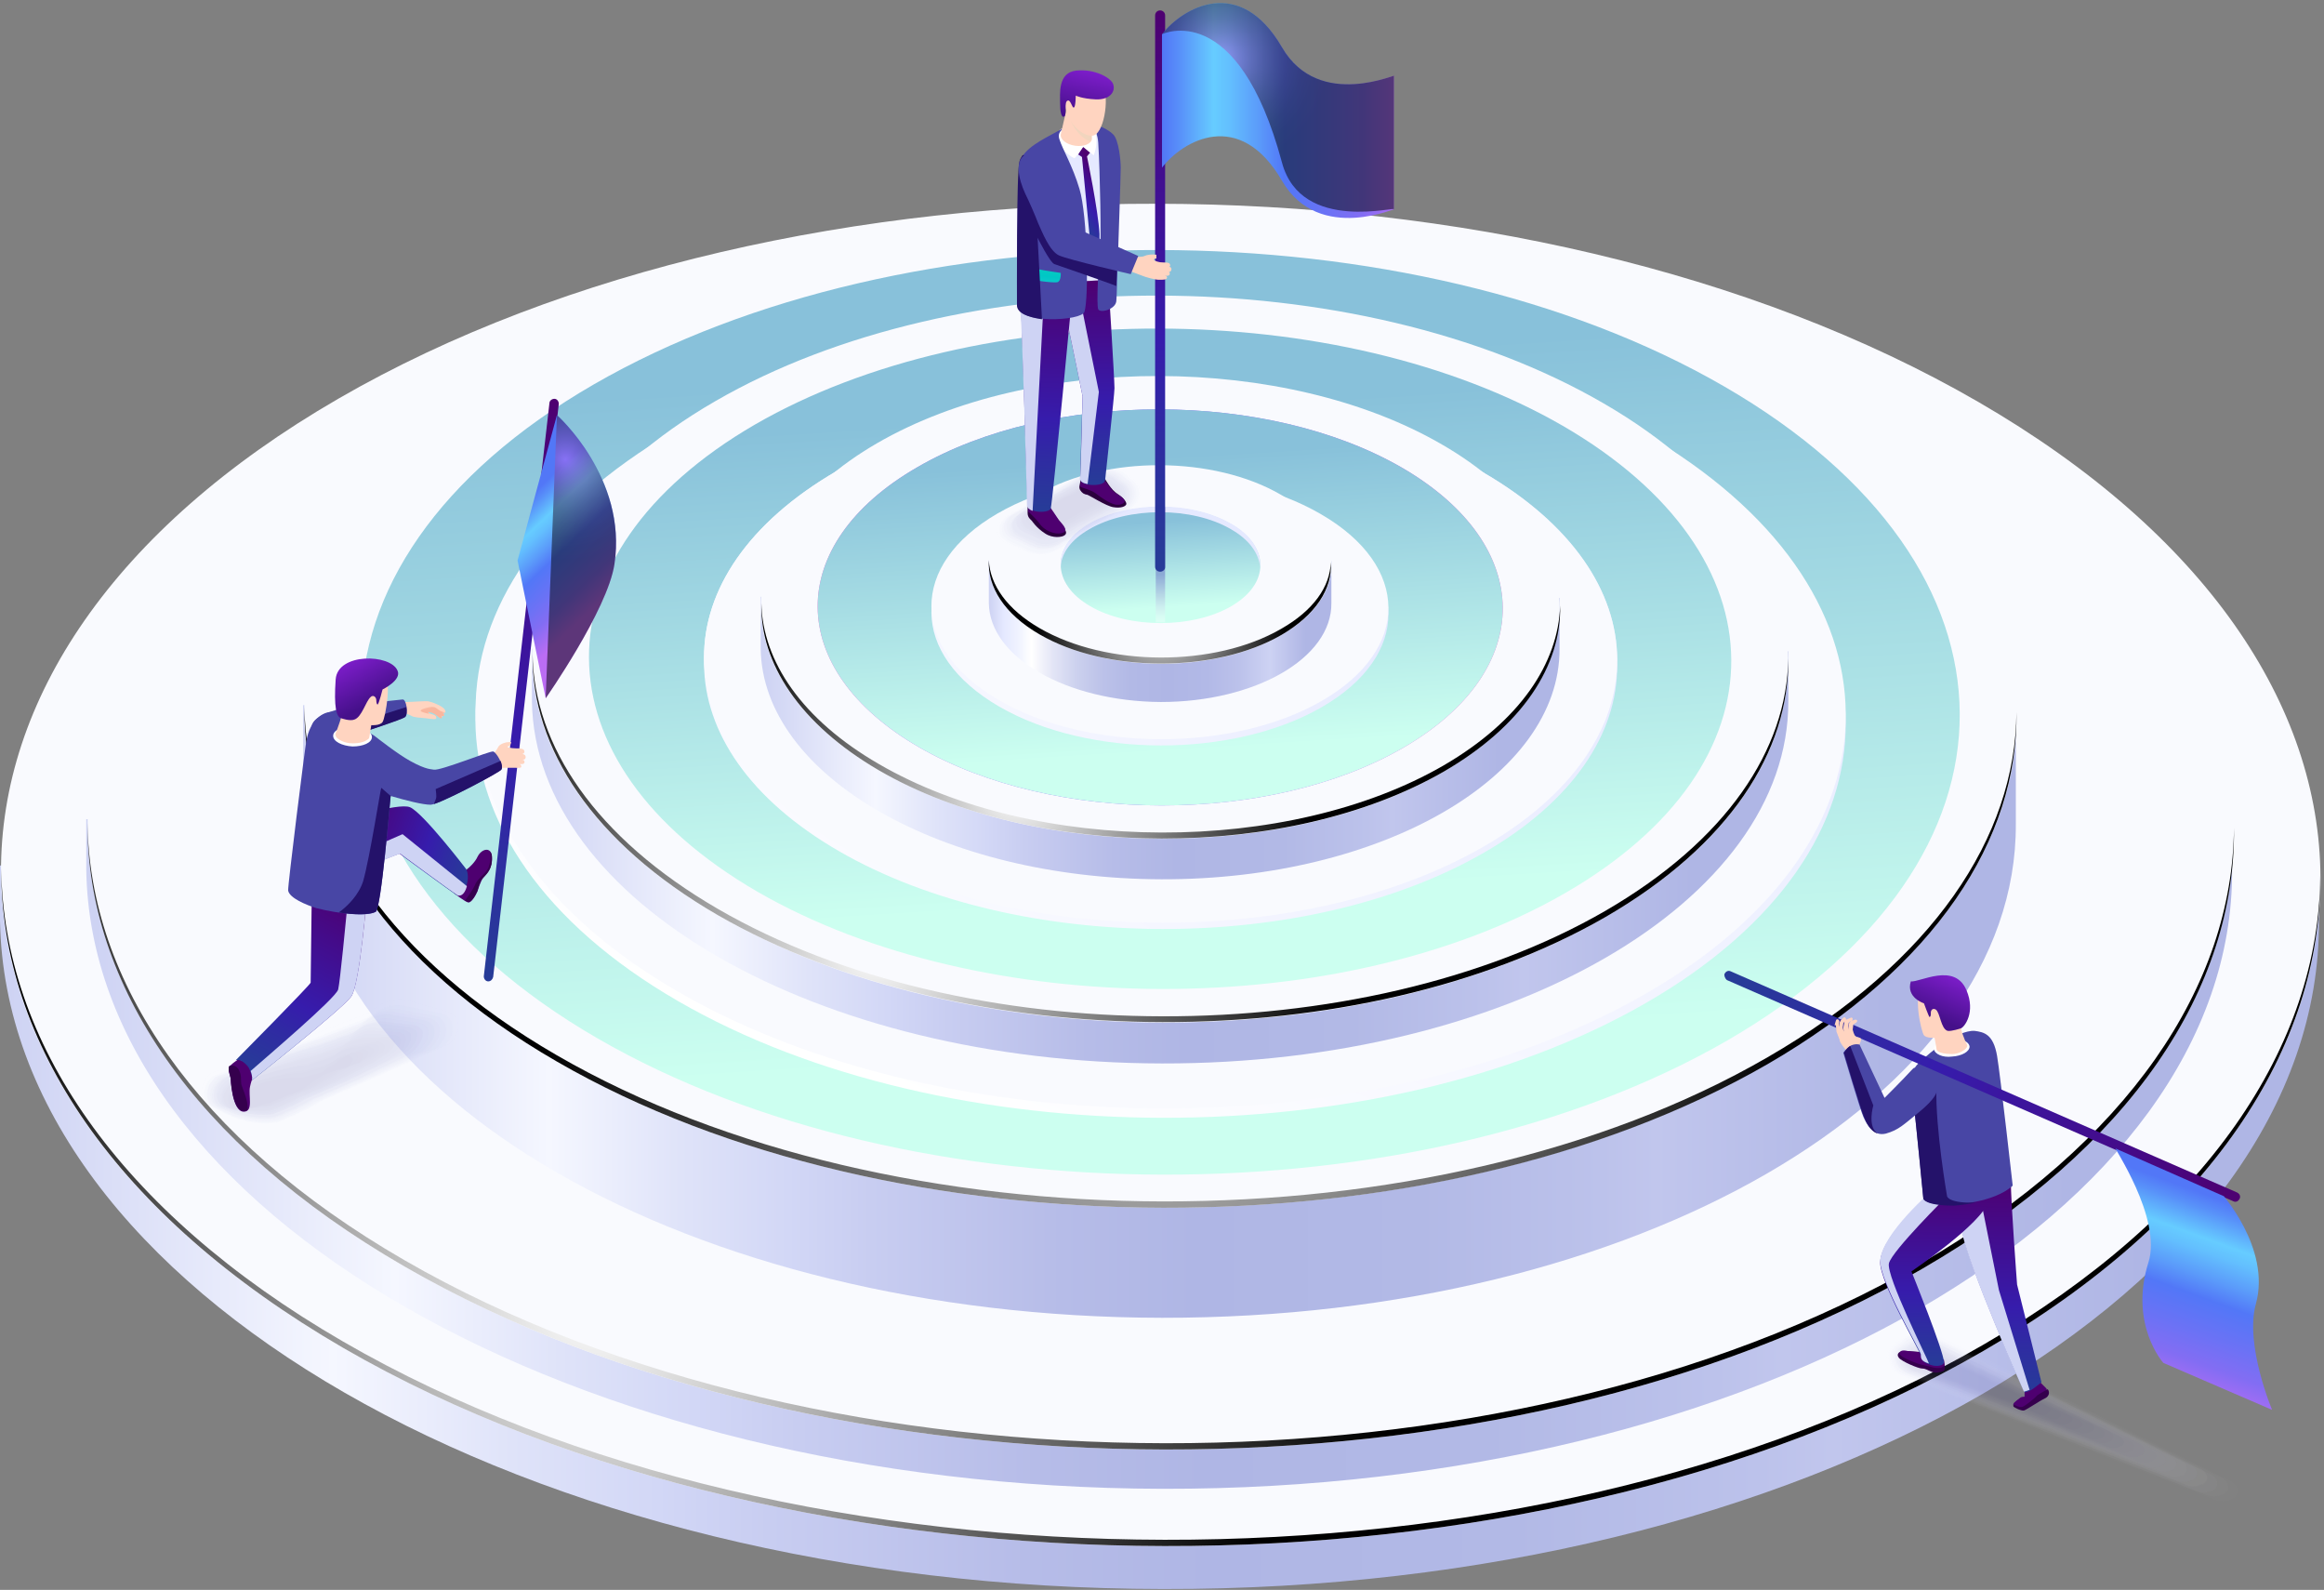 <svg width="617" height="422" viewBox="0 0 617 422" fill="none" xmlns="http://www.w3.org/2000/svg">
<rect x="0" y="0" width="617" height="422" fill="#808080" stroke="none"/>
<path d="M607.039 230.723C574.181 152.409 452.209 93.882 306.838 93.715C161.634 93.549 40.16 151.411 8.297 229.725H0V244.357C1.659 342.125 139.397 421.603 308.83 421.769C478.927 422.102 616.332 342.624 615.668 244.191V230.723H607.039Z" fill="url(#paint0_linear_2667_1792)"/>
<path d="M526.554 358.587C406.739 427.922 211.75 427.59 91.106 357.755C-29.539 287.921 -30.037 175.189 89.778 105.854C209.593 36.519 404.582 36.851 525.227 106.685C645.871 176.519 646.369 289.252 526.554 358.587Z" fill="#F9FAFE"/>
<path d="M526.554 356.925C406.739 426.26 211.75 425.928 91.105 356.094C31.032 321.343 0.83 275.951 0.332 230.559C0.166 276.45 30.368 322.507 91.105 357.756C211.75 427.591 406.739 427.923 526.554 358.588C586.793 323.837 616.498 277.946 616 232.221C615.834 277.447 585.963 322.507 526.554 356.925Z" fill="url(#paint1_radial_2667_1792)"/>
<path d="M584.802 218.42C554.433 145.926 441.422 91.888 307.004 91.555C172.586 91.389 60.239 144.928 30.535 217.423H22.901V230.891C24.394 321.509 151.843 394.835 308.664 395.167C465.983 395.5 593.099 321.841 592.601 230.891V218.42H584.802Z" fill="url(#paint2_linear_2667_1792)"/>
<path d="M510.291 336.805C399.437 400.986 219.052 400.654 107.368 336.14C-4.315 271.627 -4.813 167.042 106.041 102.861C216.894 38.68 397.28 39.013 508.963 103.693C620.646 168.206 621.144 272.625 510.291 336.805Z" fill="#F9FAFE"/>
<path d="M510.291 335.143C399.437 399.324 219.052 398.991 107.368 334.478C51.776 302.387 23.73 260.32 23.233 218.42C23.067 260.986 50.946 303.551 107.368 336.14C219.052 400.654 399.437 400.986 510.291 336.805C566.049 304.549 593.597 262.149 593.099 219.75C592.767 261.484 565.22 303.219 510.291 335.143Z" fill="url(#paint3_radial_2667_1792)"/>
<path d="M528.877 187.992C504.649 130.13 414.539 87.065 307.17 86.733C199.968 86.567 110.19 129.298 86.625 187.161H80.485V218.753C81.647 291.081 183.373 349.608 308.498 349.775C434.121 349.941 535.515 291.247 535.183 218.753V187.992H528.877Z" fill="url(#paint4_linear_2667_1792)"/>
<path d="M469.302 282.268C380.851 333.48 236.974 333.314 147.86 281.77C58.746 230.225 58.414 146.923 146.864 95.712C235.315 44.5 379.358 44.833 468.306 96.377C557.42 147.921 557.918 231.057 469.302 282.268Z" fill="#F9FAFE"/>
<path d="M469.301 280.606C380.851 331.818 236.974 331.651 147.86 280.107C103.552 254.501 81.314 221.081 80.817 187.66C80.485 221.746 102.888 255.832 147.86 281.77C236.974 333.314 380.851 333.48 469.301 282.435C513.776 256.663 535.847 222.743 535.349 188.99C535.183 222.078 513.112 255.333 469.301 280.606Z" fill="url(#paint5_radial_2667_1792)"/>
<path d="M458.681 276.116C376.039 323.835 241.787 323.669 158.646 275.617C75.34 227.398 75.008 149.749 157.651 102.029C240.293 54.309 374.545 54.475 457.685 102.528C540.825 150.58 541.157 228.229 458.681 276.116Z" fill="url(#paint6_linear_2667_1792)"/>
<path d="M437.108 266.14C366.248 307.043 251.08 306.877 179.888 265.642C108.696 224.406 108.198 157.731 179.058 116.828C249.918 75.925 365.086 76.092 436.278 117.327C507.636 158.563 507.968 225.238 437.108 266.14Z" fill="url(#paint7_linear_2667_1792)"/>
<path d="M437.108 263.646C366.248 304.549 251.08 304.383 179.888 263.147C108.696 221.912 108.364 155.403 179.058 114.334C249.918 73.431 365.086 73.598 436.278 114.833C507.636 156.068 507.968 222.743 437.108 263.646Z" fill="#F9FAFE"/>
<path d="M469.966 172.695C452.209 130.296 386.162 98.704 307.502 98.538C228.843 98.371 163.127 129.797 145.703 172.196H141.222V186.163C142.052 239.204 216.729 282.102 308.498 282.268C400.599 282.434 474.944 239.37 474.778 186.163V172.861L469.966 172.695Z" fill="url(#paint8_linear_2667_1792)"/>
<path d="M426.321 243.359C361.435 280.937 255.892 280.771 190.509 242.861C125.125 205.117 124.793 144.095 189.845 106.518C254.731 68.941 360.274 69.107 425.657 107.017C490.875 144.76 491.207 205.782 426.321 243.359Z" fill="#F9FAFE"/>
<path d="M426.321 241.697C361.436 279.274 255.893 279.108 190.509 241.198C158.149 222.409 141.72 197.967 141.388 173.525C141.056 198.632 157.485 223.739 190.509 242.861C255.893 280.604 361.436 280.771 426.321 243.36C459.013 224.405 475.11 199.464 474.778 174.689C474.446 198.965 458.349 223.074 426.321 241.697Z" fill="url(#paint9_radial_2667_1792)"/>
<path d="M415.535 237.041C356.457 271.127 260.539 270.96 201.13 236.708C141.72 202.29 141.388 146.922 200.466 112.67C259.543 78.584 355.461 78.75 414.871 113.002C474.28 147.42 474.612 202.955 415.535 237.041Z" fill="url(#paint10_linear_2667_1792)"/>
<path d="M394.127 224.572C346.998 251.84 270.164 251.674 222.703 224.239C175.242 196.804 174.91 152.41 222.205 124.975C269.334 97.706 346.168 97.873 393.629 125.307C441.091 152.742 441.257 197.303 394.127 224.572Z" fill="url(#paint11_linear_2667_1792)"/>
<path d="M394.127 226.234C346.998 253.502 270.164 253.336 222.703 225.901C175.242 198.466 174.91 154.072 222.205 126.637C269.334 99.368 346.168 99.535 393.629 126.97C441.091 154.404 441.257 198.965 394.127 226.234Z" fill="url(#paint12_linear_2667_1792)"/>
<path d="M394.127 224.572C346.998 251.84 270.164 251.674 222.703 224.239C175.242 196.804 174.91 152.41 222.205 124.975C269.334 97.706 346.168 97.873 393.629 125.307C441.091 152.742 441.257 197.303 394.127 224.572Z" fill="#F9FAFE"/>
<path d="M411.054 158.728C399.769 131.792 357.784 111.673 307.668 111.507C257.718 111.341 215.899 131.459 204.78 158.396H201.959V172.196C202.457 205.949 249.918 233.218 308.332 233.384C366.912 233.55 414.207 206.115 414.041 172.196V158.728H411.054Z" fill="url(#paint13_linear_2667_1792)"/>
<path d="M383.34 204.785C342.019 228.728 274.81 228.562 233.323 204.452C191.836 180.343 191.504 141.602 232.825 117.659C274.147 93.716 341.356 93.882 382.843 117.991C424.33 141.934 424.496 180.842 383.34 204.785Z" fill="#F9FAFE"/>
<path d="M383.34 203.123C342.019 227.066 274.81 226.9 233.323 202.79C212.911 190.985 202.457 175.522 202.125 160.059C201.793 176.021 212.248 192.149 233.323 204.453C274.81 228.563 342.019 228.563 383.34 204.786C404.25 192.648 414.539 176.686 414.207 160.724C413.709 176.021 403.586 191.318 383.34 203.123Z" fill="url(#paint14_radial_2667_1792)"/>
<path d="M372.554 198.466C337.207 218.917 279.623 218.917 243.944 198.3C208.265 177.682 208.099 144.427 243.612 123.976C278.959 103.525 336.543 103.525 372.222 124.142C407.735 144.76 407.901 178.014 372.554 198.466Z" fill="url(#paint15_linear_2667_1792)"/>
<path d="M372.554 198.466C337.207 218.917 279.623 218.917 243.944 198.3C208.265 177.682 208.099 144.427 243.612 123.976C278.959 103.525 336.543 103.525 372.222 124.142C407.735 144.76 407.901 178.014 372.554 198.466Z" fill="url(#paint16_linear_2667_1792)"/>
<path d="M350.981 187.659C327.416 201.293 288.916 201.293 265.185 187.492C241.455 173.692 241.289 151.578 264.853 137.943C288.418 124.309 326.918 124.309 350.649 138.11C374.545 151.91 374.545 174.024 350.981 187.659Z" fill="url(#paint17_linear_2667_1792)"/>
<path d="M350.981 185.996C327.416 199.631 288.916 199.631 265.185 185.83C241.455 172.03 241.289 149.915 264.853 136.281C288.418 122.647 326.918 122.647 350.649 136.447C374.545 150.248 374.545 172.362 350.981 185.996Z" fill="#F9FAFE"/>
<path d="M352.142 148.918C347.33 137.279 329.241 128.799 307.834 128.633C286.427 128.633 268.504 137.113 263.692 148.752H262.53V160.058C262.696 174.524 283.108 186.163 308.166 186.329C333.224 186.329 353.636 174.69 353.47 160.058V148.918H352.142Z" fill="url(#paint18_linear_2667_1792)"/>
<path d="M340.194 168.539C322.438 178.848 293.729 178.681 275.972 168.372C258.216 158.064 258.05 141.436 275.806 131.128C293.563 120.819 322.272 120.985 340.028 131.294C357.951 141.769 357.951 158.396 340.194 168.539Z" fill="#F9FAFE"/>
<path d="M340.194 166.876C322.438 177.184 293.729 177.018 275.972 166.709C267.343 161.721 262.862 155.237 262.53 148.752C262.199 155.735 266.513 162.885 275.972 168.372C293.729 178.681 322.604 178.681 340.194 168.538C349.321 163.218 353.802 156.234 353.304 149.251C353.138 155.735 348.658 162.054 340.194 166.876Z" fill="url(#paint19_radial_2667_1792)"/>
<path d="M326.918 160.89C316.629 166.876 299.703 166.876 289.414 160.89C279.125 154.904 278.959 145.094 289.248 139.108C299.537 133.123 316.463 133.123 326.752 139.108C337.207 145.094 337.207 154.904 326.918 160.89Z" fill="url(#paint20_linear_2667_1792)"/>
<path d="M289.248 140.439C299.537 134.453 316.464 134.453 326.753 140.439C331.731 143.266 334.22 146.923 334.552 150.581C334.884 146.425 332.395 142.102 326.753 138.942C316.298 132.957 299.537 132.957 289.248 138.942C283.772 142.102 281.283 146.258 281.615 150.415C281.781 146.923 284.27 143.266 289.248 140.439Z" fill="#E5E9FF"/>
<path opacity="0.3" d="M306.839 134.619V165.213C307.669 165.213 308.498 165.213 309.328 165.213V134.619C308.498 134.619 307.669 134.619 306.839 134.619Z" fill="url(#paint21_linear_2667_1792)"/>
<g opacity="0.2">
<path opacity="0.048" d="M503.487 355.926C501.828 356.924 500.832 358.42 500.832 360.249C500.832 361.247 501.164 362.078 501.662 362.91C502.16 363.741 502.989 364.406 503.985 365.071L543.149 380.534L545.638 381.532L585.134 396.995L587.291 397.827C588.121 398.326 589.117 398.492 590.112 398.492H590.278C591.108 398.492 591.772 398.326 592.435 397.993L592.767 397.827C593.597 397.328 594.095 396.497 594.095 395.665C594.095 395.166 593.929 394.668 593.597 394.169C593.265 393.836 592.933 393.504 592.435 393.171L555.761 374.881L553.77 373.884L517.925 355.926L515.27 354.596C513.61 353.598 511.619 353.1 509.627 353.266C508.964 353.266 508.3 353.266 507.636 353.432C506.64 353.598 505.645 353.931 504.981 354.43L503.487 355.926Z" fill="url(#paint22_linear_2667_1792)"/>
<path opacity="0.095" d="M503.819 356.093C502.159 357.091 501.33 358.587 501.33 360.25C501.33 361.082 501.661 362.079 502.159 362.911C502.657 363.742 503.487 364.407 504.483 364.906L542.319 379.704L544.808 380.702L582.976 395.666L585.133 396.497C585.963 396.996 586.959 397.163 587.789 397.163H587.955C588.618 397.163 589.448 396.996 589.946 396.664H590.278C591.108 396.165 591.605 395.5 591.605 394.668C591.605 394.17 591.44 393.671 591.108 393.338C590.776 393.006 590.444 392.673 590.112 392.341L554.765 374.716L552.94 373.718L518.256 356.426L515.601 355.096C514.108 354.264 512.116 353.766 510.125 353.766C509.461 353.766 508.797 353.766 508.299 353.932C507.304 354.098 506.474 354.431 505.644 354.93L503.819 356.093Z" fill="url(#paint23_linear_2667_1792)"/>
<path opacity="0.143" d="M504.151 356.425C502.491 357.423 501.662 358.753 501.662 360.415C501.662 361.247 501.994 362.078 502.491 362.91C502.989 363.575 503.819 364.406 504.649 364.905L541.157 379.204L543.481 380.202L580.321 394.667L582.312 395.499C583.142 395.831 583.972 396.164 584.968 396.164H585.134C585.797 396.164 586.627 395.831 587.125 395.665H587.457C588.287 395.166 588.619 394.501 588.619 393.67C588.619 393.171 588.453 392.672 588.121 392.34C587.955 392.007 587.457 391.675 587.125 391.508L552.94 374.549L551.114 373.717L517.593 357.09C517.593 357.09 515.103 355.926 515.103 355.76C513.61 354.929 511.785 354.43 509.793 354.43C509.129 354.43 508.631 354.43 507.968 354.596C507.138 354.762 506.142 355.095 505.478 355.594L504.151 356.425Z" fill="url(#paint24_linear_2667_1792)"/>
<path opacity="0.191" d="M504.317 356.591C502.823 357.423 501.994 358.919 501.994 360.416C501.994 361.247 502.326 362.078 502.823 362.744C503.321 363.409 504.151 364.074 504.981 364.573L540.162 378.373L542.485 379.204L577.998 393.171L579.989 394.003C580.653 394.335 581.649 394.668 582.479 394.501H582.645C583.308 394.501 583.972 394.169 584.47 394.003H584.802C585.632 393.504 585.964 392.839 585.964 392.174C585.964 391.675 585.798 391.342 585.466 390.843C585.3 390.511 584.802 390.178 584.47 390.012L551.612 373.551L549.787 372.72L517.427 356.591C517.427 356.591 515.104 355.428 514.938 355.428C513.444 354.596 511.619 354.264 509.793 354.264C509.129 354.264 508.632 354.43 508.134 354.43C507.304 354.596 506.308 354.929 505.645 355.261L504.317 356.591Z" fill="url(#paint25_linear_2667_1792)"/>
<path opacity="0.238" d="M504.649 356.923C503.155 357.755 502.326 359.085 502.492 360.581C502.492 361.413 502.824 362.078 503.321 362.909C503.819 363.574 504.649 364.239 505.479 364.738L539.332 378.04L541.489 378.871L575.675 392.173L577.5 392.838C578.164 393.171 579.16 393.337 579.99 393.337H580.155C580.819 393.337 581.483 393.005 581.981 392.838H582.147C582.811 392.339 583.309 391.674 583.309 391.009C583.309 390.51 583.143 390.178 582.811 389.845C582.645 389.513 582.147 389.18 581.815 389.014L550.119 373.218L548.459 372.387L517.427 356.923L515.104 355.76C513.61 354.928 511.951 354.596 510.125 354.596C509.461 354.596 508.964 354.762 508.466 354.762C507.636 354.928 506.806 355.261 506.143 355.593L504.649 356.923Z" fill="url(#paint26_linear_2667_1792)"/>
<path opacity="0.286" d="M504.981 357.091C503.487 357.922 502.823 359.252 502.989 360.582C502.989 361.414 503.321 362.079 503.819 362.744C504.317 363.409 505.147 363.908 505.81 364.406L538.336 377.209L540.494 378.041L573.351 390.844L575.177 391.509C575.841 391.841 576.67 392.008 577.5 392.008H577.666C578.33 392.008 578.994 391.675 579.325 391.509H579.491C580.155 391.176 580.653 390.511 580.487 389.68C580.487 389.347 580.321 388.848 579.989 388.516C579.823 388.183 579.325 388.017 578.994 387.685L548.459 372.554L546.8 371.722L516.929 356.924C516.929 356.924 514.772 355.927 514.606 355.76C513.278 355.095 511.619 354.596 509.959 354.763C509.461 354.763 508.797 354.929 508.3 354.929C507.636 355.095 506.64 355.428 506.142 355.76L504.981 357.091Z" fill="url(#paint27_linear_2667_1792)"/>
<path opacity="0.333" d="M505.147 357.257C503.819 358.088 503.155 359.252 503.155 360.582C503.155 361.247 503.487 361.913 503.985 362.578C504.317 363.077 505.147 363.742 505.976 364.24L537.175 376.378L539.166 377.21L570.696 389.514C570.696 389.514 572.356 390.179 572.522 390.179C573.185 390.511 574.015 390.678 574.845 390.678H575.011C575.509 390.678 576.338 390.345 576.67 390.179H576.836C577.5 389.846 577.832 389.181 577.832 388.516C577.832 388.184 577.666 387.685 577.334 387.352C577.168 387.186 576.836 386.853 576.504 386.687L547.297 372.221L545.804 371.39L517.095 357.257C516.929 357.257 514.938 356.259 514.938 356.259C513.61 355.594 511.951 355.262 510.457 355.262C509.959 355.262 509.461 355.428 508.963 355.428C508.3 355.594 507.304 355.927 506.806 356.259L505.147 357.257Z" fill="url(#paint28_linear_2667_1792)"/>
<path opacity="0.381" d="M505.478 357.59C504.151 358.421 503.487 359.585 503.653 360.916C503.653 361.581 503.985 362.246 504.483 362.911C504.815 363.41 505.644 364.075 506.308 364.407L536.179 376.046L538.004 376.711L568.207 388.517C568.373 388.517 569.866 389.182 569.866 389.182C570.53 389.514 571.36 389.681 572.024 389.514H572.19C572.687 389.514 573.351 389.182 573.849 389.015H574.015C574.679 388.683 575.011 388.018 575.011 387.353C575.011 387.02 574.845 386.688 574.513 386.355C574.347 386.189 574.015 385.856 573.683 385.69L545.638 371.889L544.144 371.224L516.597 357.59C516.431 357.59 514.606 356.592 514.44 356.592C513.112 355.927 511.618 355.595 510.125 355.761C509.627 355.761 509.129 355.927 508.631 355.927C507.968 356.094 507.138 356.426 506.64 356.759L505.478 357.59Z" fill="url(#paint29_linear_2667_1792)"/>
<path opacity="0.429" d="M505.81 357.755C504.483 358.42 503.985 359.584 504.151 360.914C504.151 361.579 504.483 362.244 504.981 362.743C505.313 363.242 506.142 363.741 506.806 364.073L535.349 375.214L537.175 375.879L566.05 387.185C566.216 387.185 567.543 387.684 567.709 387.85C568.373 388.183 569.037 388.183 569.7 388.183H569.866C570.364 388.183 571.028 387.85 571.36 387.684H571.526C572.19 387.351 572.522 386.686 572.356 386.188C572.356 385.855 572.19 385.522 571.858 385.19C571.692 385.024 571.36 384.691 571.028 384.525L544.31 371.223L542.817 370.558L516.597 357.589C516.431 357.589 514.772 356.757 514.606 356.591C513.444 355.926 511.951 355.76 510.457 355.76C509.959 355.76 509.461 355.926 509.129 355.926C508.466 356.092 507.636 356.425 507.138 356.757L505.81 357.755Z" fill="url(#paint30_linear_2667_1792)"/>
<path opacity="0.476" d="M505.976 358.087C504.815 358.752 504.151 359.916 504.317 361.08C504.317 361.745 504.649 362.244 505.146 362.743C505.478 363.242 506.308 363.741 506.806 364.073L534.021 374.714L535.681 375.38L563.228 386.021C563.394 386.021 564.722 386.52 564.722 386.52C565.386 386.852 566.049 386.852 566.713 386.852H566.879C567.377 386.852 568.041 386.52 568.373 386.354H568.539C569.202 386.021 569.368 385.522 569.368 384.857C569.368 384.525 569.202 384.192 568.871 383.859C568.705 383.693 568.373 383.361 568.041 383.194L542.485 370.558L541.157 369.893L516.099 357.589C515.933 357.589 514.274 356.757 514.108 356.757C512.946 356.258 511.453 355.926 510.125 356.092C509.627 356.092 509.295 356.258 508.797 356.258C508.3 356.425 507.304 356.757 506.972 357.09L505.976 358.087Z" fill="url(#paint31_linear_2667_1792)"/>
<path opacity="0.524" d="M506.308 358.255C505.147 358.92 504.649 359.917 504.815 361.081C504.981 361.58 505.147 362.245 505.645 362.744C505.976 363.076 506.806 363.741 507.304 363.908L533.192 373.884L534.851 374.549L560.905 384.858C561.071 384.858 562.233 385.357 562.399 385.357C562.897 385.523 563.56 385.689 564.224 385.689H564.39C564.722 385.689 565.552 385.357 565.718 385.191H565.884C566.382 384.858 566.713 384.359 566.713 383.86C566.713 383.528 566.547 383.195 566.216 383.029C566.05 382.863 565.718 382.53 565.386 382.53L540.991 370.559L539.664 369.894L515.767 358.255C515.601 358.255 514.108 357.423 513.942 357.423C512.78 356.924 511.453 356.592 510.125 356.758C509.627 356.758 509.295 356.924 508.798 356.924C508.3 357.091 507.47 357.423 506.972 357.589L506.308 358.255Z" fill="url(#paint32_linear_2667_1792)"/>
<path opacity="0.571" d="M506.64 358.587C505.478 359.252 505.147 360.249 505.313 361.247C505.478 361.746 505.644 362.245 506.142 362.743C506.474 363.076 507.304 363.575 507.636 363.907L532.196 373.385L533.69 374.05L558.416 383.694C558.582 383.694 559.744 384.192 559.744 384.192C560.241 384.359 560.905 384.525 561.569 384.359H561.735C562.067 384.359 562.731 384.026 563.063 383.86H563.229C563.726 383.527 564.058 383.029 563.892 382.53C563.892 382.197 563.726 382.031 563.394 381.698C563.229 381.532 562.897 381.366 562.731 381.2L539.664 369.893L538.502 369.228L515.933 358.088C515.767 357.922 514.44 357.423 514.108 357.256C512.946 356.758 511.785 356.591 510.457 356.758C509.959 356.758 509.627 356.924 509.295 356.924C508.797 357.09 507.968 357.423 507.636 357.589L506.64 358.587Z" fill="url(#paint33_linear_2667_1792)"/>
<path opacity="0.619" d="M506.806 358.752C505.811 359.417 505.313 360.249 505.479 361.246C505.645 361.745 505.811 362.244 506.308 362.743C506.474 363.075 507.47 363.574 507.802 363.741L531.035 372.719L532.528 373.218L555.927 382.363C556.093 382.363 557.089 382.862 557.254 382.862C557.752 383.028 558.416 383.194 558.914 383.028C558.914 383.028 558.914 383.028 559.08 383.028C559.412 383.028 560.076 382.696 560.242 382.529H560.408C560.905 382.197 561.071 381.698 561.071 381.199C561.071 380.867 560.905 380.7 560.573 380.368C560.407 380.201 560.076 380.035 559.91 379.869L538.005 369.228L536.843 368.729L515.436 358.254C515.27 358.087 513.942 357.589 513.776 357.589C512.78 357.09 511.453 356.923 510.291 357.09C509.959 357.09 509.461 357.256 509.13 357.256C508.798 357.422 507.802 357.755 507.636 357.921L506.806 358.752Z" fill="url(#paint34_linear_2667_1792)"/>
<path opacity="0.667" d="M507.138 359.086C506.142 359.751 505.81 360.582 505.976 361.58C506.142 362.079 506.308 362.411 506.806 362.91C506.972 363.243 507.802 363.742 508.3 363.908L530.205 372.388L531.532 372.887L553.603 381.366C553.769 381.366 554.599 381.699 554.931 381.865C555.429 382.032 555.927 382.032 556.591 382.032C556.591 382.032 556.591 382.032 556.756 382.032C557.088 382.032 557.752 381.699 557.918 381.533H558.084C558.582 381.2 558.748 380.868 558.748 380.369C558.748 380.036 558.582 379.87 558.25 379.704C558.084 379.537 557.752 379.371 557.586 379.205L537.009 369.229L536.013 368.73L515.767 358.92C515.601 358.753 514.44 358.255 514.274 358.255C513.278 357.922 512.116 357.756 510.955 357.756C510.623 357.756 510.291 357.922 509.959 357.922C509.627 358.088 508.797 358.421 508.466 358.587L507.138 359.086Z" fill="url(#paint35_linear_2667_1792)"/>
<path opacity="0.714" d="M507.47 359.252C506.474 359.75 506.142 360.748 506.474 361.579C506.64 362.078 506.806 362.411 507.304 362.743C507.47 362.91 508.299 363.408 508.631 363.575L529.209 371.556L530.537 372.055L551.28 380.036C551.446 380.036 552.276 380.368 552.442 380.368C552.939 380.534 553.437 380.534 553.935 380.368C553.935 380.368 553.935 380.368 554.101 380.368C554.267 380.368 555.097 380.036 555.263 379.869H555.429C555.927 379.537 556.093 379.204 555.927 378.705C555.927 378.539 555.761 378.207 555.429 378.04C555.263 377.874 554.931 377.708 554.765 377.708L535.349 368.23L534.353 367.731L515.269 358.42C515.103 358.254 514.108 357.921 513.776 357.755C512.78 357.423 511.784 357.256 510.789 357.423C510.457 357.423 510.125 357.589 509.793 357.589C509.461 357.589 508.631 358.088 508.465 358.254L507.47 359.252Z" fill="url(#paint36_linear_2667_1792)"/>
<path opacity="0.762" d="M507.636 359.585C506.806 360.084 506.474 360.915 506.64 361.747C506.806 362.079 507.138 362.412 507.47 362.911C507.636 363.077 508.466 363.576 508.797 363.742L528.047 371.058L529.209 371.557L548.625 379.039C548.791 379.205 549.455 379.371 549.787 379.371C550.284 379.538 550.782 379.538 551.114 379.371C551.114 379.371 551.114 379.371 551.28 379.371C551.446 379.371 552.11 379.039 552.276 378.873H552.442C552.94 378.54 553.106 378.208 552.94 377.875C552.94 377.709 552.774 377.542 552.608 377.21L552.11 376.877L534.022 368.065L533.026 367.566L515.269 358.92C515.103 358.754 514.108 358.421 513.942 358.421C513.112 358.089 511.95 357.922 511.121 358.089C510.789 358.089 510.457 358.255 510.291 358.255C510.125 358.255 509.129 358.754 508.963 358.92L507.636 359.585Z" fill="url(#paint37_linear_2667_1792)"/>
<path opacity="0.809" d="M507.968 359.752C507.138 360.25 506.806 361.082 507.138 361.747C507.304 362.079 507.636 362.412 507.802 362.745C507.968 362.911 508.797 363.41 508.963 363.41L526.886 370.227L528.047 370.726L546.136 377.709C546.302 377.875 546.966 378.042 547.131 378.042C547.629 378.208 547.961 378.208 548.459 378.042C548.459 378.042 548.459 378.042 548.625 378.042C548.791 378.042 549.455 377.709 549.621 377.543H549.787C550.118 377.376 550.284 376.878 550.284 376.545C550.284 376.379 550.118 376.213 549.953 376.046L549.455 375.714L532.528 367.566L531.698 367.234L515.103 359.253C514.937 359.087 514.108 358.754 513.776 358.754C512.946 358.421 511.95 358.421 511.121 358.588C510.789 358.588 510.623 358.754 510.291 358.754C510.125 358.754 509.295 359.253 509.129 359.419L507.968 359.752Z" fill="url(#paint38_linear_2667_1792)"/>
<path opacity="0.857" d="M508.3 360.083C507.47 360.581 507.304 361.247 507.636 361.912C507.802 362.244 508.134 362.41 508.3 362.743C508.466 362.909 509.295 363.242 509.461 363.408L526.056 369.726L527.052 370.059L543.813 376.377C543.979 376.544 544.476 376.71 544.808 376.71C545.14 376.876 545.638 376.71 545.97 376.71C546.136 376.71 546.8 376.377 546.8 376.211C547.132 376.045 547.298 375.712 547.132 375.38C547.132 375.213 546.966 375.047 546.8 374.881L546.302 374.548L530.537 367.066L529.707 366.734L514.274 359.418C514.108 359.251 513.278 358.919 513.112 358.919C512.282 358.752 511.453 358.586 510.623 358.752C510.291 358.752 510.125 358.919 509.793 358.919C509.627 358.919 508.798 359.418 508.632 359.418L508.3 360.083Z" fill="url(#paint39_linear_2667_1792)"/>
<path opacity="0.905" d="M508.465 360.25C507.802 360.749 507.636 361.414 507.802 361.913C507.968 362.245 508.133 362.412 508.465 362.744L509.461 363.243L524.728 369.062L525.724 369.395L541.157 375.215C541.323 375.381 541.821 375.381 541.987 375.547C542.319 375.547 542.817 375.547 543.149 375.381C543.149 375.381 543.812 375.048 543.978 374.882C544.31 374.716 544.476 374.383 544.31 374.051C544.31 373.884 544.144 373.718 543.978 373.552C543.978 373.552 543.48 373.386 543.48 373.219L529.043 366.402L528.379 366.07L514.108 359.252C513.776 359.086 513.278 358.92 512.946 358.754C512.116 358.587 511.286 358.587 510.623 358.754C510.291 358.754 510.125 358.92 509.959 359.086C509.793 359.086 508.963 359.585 508.963 359.585L508.465 360.25Z" fill="url(#paint40_linear_2667_1792)"/>
<path opacity="0.952" d="M508.798 360.415C508.134 360.914 507.968 361.413 508.3 361.912C508.466 362.078 508.632 362.411 508.964 362.577C508.964 362.577 509.959 362.909 509.959 363.076L523.899 368.396L524.729 368.729L538.834 374.05C539 374.216 539.332 374.216 539.664 374.216C539.996 374.216 540.328 374.216 540.66 374.05C540.66 374.05 541.323 373.717 541.323 373.551C541.655 373.384 541.655 373.052 541.655 372.886C541.655 372.719 541.489 372.553 541.323 372.553C541.323 372.553 540.992 372.387 540.826 372.387L527.55 366.235L526.886 365.902L513.942 359.75C513.61 359.584 513.278 359.418 512.946 359.418C512.283 359.251 511.453 359.251 510.789 359.418C510.623 359.418 510.291 359.584 510.125 359.75L509.295 360.249L508.798 360.415Z" fill="url(#paint41_linear_2667_1792)"/>
<path opacity="0.2" d="M510.457 359.916L509.129 360.748C508.3 361.246 508.466 362.244 509.461 362.743L522.903 367.731L536.345 372.719C536.843 373.052 537.673 373.052 538.004 372.719L538.668 372.22C539.166 371.888 539 371.555 538.502 371.223L526.056 365.403L513.61 359.584C512.78 359.251 511.287 359.251 510.457 359.916Z" fill="#5B58A3"/>
</g>
<path d="M537.341 373.883C536.345 373.883 534.52 373.218 534.52 372.719C534.52 372.22 536.345 371.056 536.511 370.89C536.843 370.724 537.507 370.724 537.507 370.724V368.728C537.507 368.728 538.834 367.731 539.498 367.232C540.162 366.567 540.991 366.234 540.991 366.234C540.991 366.234 542.817 368.063 543.315 368.562C543.647 369.061 542.983 370.225 541.323 371.056C539.996 371.888 537.838 373.883 537.341 373.883Z" fill="#4E0070"/>
<path d="M543.647 368.729C544.31 369.56 543.979 370.724 542.817 371.223C541.655 371.721 538.004 374.215 537.341 374.382C536.677 374.548 534.52 373.55 534.52 373.218C534.52 372.885 534.52 372.719 534.52 372.719C534.52 372.719 536.013 373.717 537.009 373.384C537.838 373.052 540.328 371.056 540.826 370.391C541.489 369.892 543.647 368.729 543.647 368.729Z" fill="#35004D"/>
<path d="M532.362 307.209C532.362 307.209 533.855 307.708 533.855 313.361C533.855 319.014 535.515 340.962 535.515 340.962L541.987 366.901C541.987 366.901 540.161 368.397 539.332 368.896C538.502 369.395 537.506 369.561 537.506 369.561C537.506 369.561 522.405 335.974 520.745 325.831C519.75 320.344 519.252 311.366 519.252 311.366L532.362 307.209Z" fill="url(#paint42_linear_2667_1792)"/>
<path d="M525.06 314.358L530.702 342.457L538.834 368.895C538.004 369.227 537.34 369.393 537.34 369.393C537.34 369.393 522.239 335.807 520.58 325.664C519.584 320.177 519.086 311.198 519.086 311.198L525.226 309.203L525.06 314.358Z" fill="#CED3F4"/>
<path d="M516.099 361.746C516.099 361.746 516.763 363.575 515.933 363.907C515.104 364.24 513.776 364.572 512.78 364.074C511.785 363.741 511.287 363.242 510.291 363.242C509.295 363.242 504.981 361.413 504.151 360.416C503.321 359.418 504.151 358.42 506.142 358.587C508.134 358.753 511.121 358.919 511.619 359.085C512.116 359.252 516.099 361.746 516.099 361.746Z" fill="#35004D"/>
<path d="M515.27 363.076C513.444 363.242 512.78 362.743 510.955 362.411C509.129 362.078 504.317 360.249 504.317 359.252C504.483 358.254 505.479 358.42 506.474 358.587C507.47 358.753 510.457 358.919 510.789 358.919C510.955 358.919 516.099 360.914 516.099 360.914C516.099 360.914 516.431 362.411 516.099 362.577C515.767 362.743 515.767 362.91 515.27 363.076Z" fill="#4E0070"/>
<path d="M526.886 308.871C526.886 308.871 529.375 312.862 527.881 318.847C526.388 324.667 507.47 337.47 507.47 337.47C507.47 337.47 516.099 358.753 516.099 361.579C516.099 362.411 514.274 362.909 512.448 362.244C510.125 361.413 510.125 360.748 509.959 359.75C509.793 358.753 499.006 340.296 499.172 334.976C499.504 327.826 513.278 316.021 513.278 316.021L526.886 308.871Z" fill="url(#paint43_linear_2667_1792)"/>
<path d="M513.278 315.688L519.252 312.695L516.929 317.517C516.929 317.517 502.325 331.983 501.496 335.308C500.666 338.634 511.95 361.08 512.116 361.912C509.959 361.247 509.959 360.582 509.959 359.418C509.793 358.42 499.006 339.964 499.172 334.643C499.504 327.493 513.278 315.688 513.278 315.688Z" fill="#CED3F4"/>
<path d="M524.231 273.621C526.72 273.953 529.209 274.452 530.205 280.272C531.035 285.094 534.354 314.69 534.354 314.69C534.354 314.69 530.371 319.013 518.755 319.678C510.789 320.011 510.623 318.015 510.623 318.015C510.623 318.015 508.964 300.723 507.802 290.082C507.304 285.094 507.802 283.763 509.295 282.267C510.457 281.103 513.942 278.11 516.431 276.448C518.589 275.117 522.073 273.455 524.231 273.621Z" fill="#4846A5"/>
<path d="M510.623 318.182C510.623 318.182 508.963 300.89 507.802 290.248C507.802 290.082 507.802 289.916 507.802 289.75L514.108 288.752C513.776 299.393 516.929 317.517 516.929 317.517C516.929 317.517 517.261 319.512 524.894 319.18C523.069 319.512 521.078 319.845 518.754 320.011C510.955 320.011 510.623 318.182 510.623 318.182Z" fill="#24126A"/>
<path d="M513.444 278.444C513.61 279.774 515.767 280.771 518.257 280.439C520.912 280.273 522.903 279.109 522.903 277.778C522.737 276.448 520.58 275.451 518.091 275.783C515.435 275.949 513.278 277.113 513.444 278.444Z" fill="white"/>
<path d="M522.24 277.28C522.405 277.612 522.24 277.945 522.074 278.111C521.742 278.61 520.248 279.774 518.257 279.774C516.265 279.774 515.104 279.441 514.606 279.109C514.274 278.942 514.108 278.61 514.108 278.277L513.61 275.451C513.61 275.451 511.453 275.617 510.789 274.786C510.125 273.954 507.636 263.812 510.623 261.151C513.61 258.491 520.414 258.99 521.576 263.645C522.737 268.301 520.746 270.961 520.58 271.959C520.414 273.123 521.576 276.116 522.24 277.28Z" fill="#FFD4C0"/>
<path d="M520.58 272.956C520.58 272.956 518.09 273.787 517.095 273.621C515.269 273.122 515.103 268.799 513.942 267.968C513.112 267.469 512.614 268.134 512.614 268.799C512.614 269.464 512.614 269.797 512.282 269.963C512.116 269.963 510.789 266.305 510.789 266.305C510.789 266.305 505.976 264.808 507.304 260.485C509.627 260.818 518.92 255.331 522.073 262.813C524.562 268.633 521.575 272.623 520.58 272.956Z" fill="url(#paint44_linear_2667_1792)"/>
<path d="M457.851 258.491C458.183 257.826 458.847 257.493 459.511 257.826L593.929 316.52C594.593 316.852 594.924 317.517 594.593 318.182C594.261 318.847 593.597 319.18 592.933 318.847L458.515 260.154C458.017 259.821 457.685 258.99 457.851 258.491Z" fill="url(#paint45_linear_2667_1792)"/>
<path d="M561.735 304.882C560.574 303.718 574.181 323.338 570.364 335.143C565.22 351.604 574.347 361.747 574.347 361.747L603.222 374.217C603.222 374.217 595.92 356.925 598.908 346.117C603.056 331.152 589.283 316.354 590.444 317.518L561.735 304.882Z" fill="url(#paint46_linear_2667_1792)"/>
<path d="M487.058 272.126L487.39 270.962C487.556 270.463 487.722 270.463 488.054 270.63C488.386 270.796 488.386 271.295 488.22 271.627V272.292L488.386 273.29L488.552 273.955L488.22 272.957V272.791L488.386 271.461L488.718 270.796L489.381 270.131C489.547 269.964 489.879 269.964 490.045 270.297C490.211 270.63 490.045 270.962 489.713 271.128L489.381 271.627L489.215 272.791L489.547 273.955L489.381 272.957V272.791L489.713 271.128C489.713 271.128 490.045 270.63 490.211 270.63L491.373 270.131C491.705 269.964 491.871 270.297 491.871 270.463C491.871 270.796 491.539 271.128 491.207 271.128L490.875 271.295L490.709 272.292V273.29L490.875 271.793C490.875 271.627 490.875 271.627 491.041 271.461L491.539 270.962L492.534 270.63C492.866 270.63 493.198 270.796 493.032 271.128C492.866 271.461 492.534 271.627 492.203 271.793L492.037 271.96L491.871 273.29C491.871 273.29 492.203 274.786 492.7 275.119C493.032 275.451 493.198 275.285 493.198 275.285C493.198 275.285 493.862 275.451 494.028 275.618C494.36 275.95 493.53 277.447 493.53 277.447L493.032 277.946L490.377 279.109C490.377 279.109 489.713 278.278 489.215 277.613C488.884 277.114 488.386 276.449 488.386 275.95L487.556 273.789V273.622L487.39 272.126C487.058 272.126 487.058 272.126 487.058 272.126Z" fill="#FFD4C0"/>
<path d="M513.942 287.257C515.269 289.418 513.444 291.912 509.627 295.072C505.312 298.563 504.151 299.893 500.666 300.891C497.181 301.722 495.521 298.231 494.692 296.402C493.862 294.573 489.381 279.442 489.381 279.442C489.381 279.442 490.211 278.112 491.539 277.447C492.866 276.948 493.696 277.28 493.696 277.28L500.334 291.414C500.334 291.414 505.478 286.259 507.138 284.43C507.304 284.264 508.134 283.266 508.299 283.433C509.793 283.931 510.457 284.43 511.121 284.763C512.116 285.095 512.78 285.428 513.942 287.257Z" fill="#4846A5"/>
<path d="M491.207 277.611L497.347 293.407C497.347 293.407 495.687 299.06 498.509 300.889C496.517 300.224 495.356 297.73 494.858 296.4C494.028 294.571 489.547 279.44 489.547 279.44C489.547 279.44 490.211 278.276 491.207 277.611Z" fill="#24126A"/>
<path d="M129.605 260.486C128.942 260.486 128.444 259.821 128.444 259.156L145.868 107.017C145.868 106.352 146.532 105.854 147.196 105.854C147.86 105.854 148.358 106.519 148.358 107.184L130.933 259.322C130.767 259.987 130.269 260.486 129.605 260.486Z" fill="url(#paint47_linear_2667_1792)"/>
<path d="M105.377 186.993C105.377 186.993 106.539 186.328 108.032 186.328C109.526 186.328 113.011 185.996 113.84 186.162C114.67 186.328 117.823 187.492 118.155 188.49C118.653 189.487 117.491 189.155 117.491 189.155C117.491 189.155 118.155 189.654 117.823 189.986C117.657 190.152 117.159 189.82 117.159 189.82C117.159 189.82 117.657 190.319 117.159 190.485C116.827 190.651 115.998 189.986 115.334 189.321C114.504 188.822 113.674 188.822 113.674 188.822C113.674 188.822 113.508 188.988 114.006 189.321C114.504 189.654 115.832 189.653 115.832 190.485C115.998 191.15 114.504 190.817 113.177 190.651C111.849 190.485 109.858 190.485 109.194 189.986C108.364 189.487 107.368 189.321 106.87 189.487C106.373 189.653 105.377 186.993 105.377 186.993Z" fill="#FFD4C0"/>
<path d="M117.823 189.987C118.155 189.654 117.491 189.155 117.491 189.155C117.491 189.155 117.989 189.322 118.155 189.155C117.657 188.989 117.159 188.823 116.827 188.656C115.998 188.158 115.666 187.659 115.002 187.659C114.338 187.493 111.683 188.158 111.683 188.656C111.683 188.989 113.177 189.322 114.006 189.488C113.674 189.322 113.674 188.989 113.674 188.989C113.674 188.989 114.504 188.989 115.334 189.488C116.164 189.987 116.827 190.818 117.159 190.652C117.491 190.485 117.159 189.987 117.159 189.987C117.159 189.987 117.657 190.153 117.823 189.987Z" fill="url(#paint48_radial_2667_1792)"/>
<path d="M86.957 197.635C84.8 198.134 81.978 196.138 82.808 192.48C84.136 187.659 100.897 186.328 106.871 185.663C107.866 185.497 108.53 189.488 107.534 190.319C106.871 190.818 95.42 194.642 95.42 194.642L86.957 197.635Z" fill="#4846A5"/>
<path d="M86.957 197.636L95.42 194.644C95.42 194.644 106.871 190.986 107.534 190.321C108.032 189.988 108.032 188.658 107.866 187.66L82.974 195.641C83.97 197.304 85.629 197.969 86.957 197.636Z" fill="#24126A"/>
<g opacity="0.2">
<path opacity="0.048" d="M118.321 268.301C119.981 268.799 120.976 269.631 121.474 270.961C121.64 271.127 121.64 271.46 121.64 271.626C121.972 273.455 121.142 275.45 119.317 277.113L101.56 285.094L84.965 292.41C83.638 293.74 75.34 297.398 73.515 297.897C64.222 299.393 57.086 294.073 57.086 294.073C55.261 293.574 53.933 292.41 53.601 290.581C53.435 289.75 53.435 288.752 53.933 287.754C54.265 286.757 54.929 285.759 55.758 284.928C55.925 284.761 85.795 273.455 85.961 273.455L98.407 268.633C98.739 268.301 98.905 268.134 99.237 267.802C100.399 266.804 101.892 266.139 103.386 265.64C105.045 265.141 106.705 265.141 108.032 265.474L118.321 268.301Z" fill="#ABB2E2"/>
<path opacity="0.095" d="M116.993 268.965C118.653 269.464 119.482 270.462 119.98 271.792C119.98 271.958 120.146 272.291 120.146 272.457C120.312 274.12 119.482 276.115 117.657 277.778L100.564 285.592L84.633 292.576C83.472 293.74 75.34 297.398 73.515 297.896C64.719 299.227 57.584 294.405 57.584 294.405C55.758 293.906 54.597 292.742 54.265 291.079C54.099 290.248 54.265 289.25 54.597 288.419C54.929 287.588 55.592 286.59 56.422 285.759C56.588 285.592 85.463 274.785 85.629 274.785L97.743 270.129C97.909 269.963 98.241 269.63 98.573 269.464C99.735 268.633 101.228 267.801 102.556 267.302C104.049 266.804 105.709 266.637 107.036 266.97L116.993 268.965Z" fill="#A7ADDF"/>
<path opacity="0.143" d="M115.5 269.631C117.159 270.129 117.989 270.961 118.321 272.457C118.321 272.624 118.487 272.956 118.487 273.122C118.487 274.785 117.657 276.614 115.832 278.277L99.403 285.759L84.136 292.576C82.974 293.74 75.175 297.232 73.515 297.731C65.218 299.061 58.248 294.571 58.248 294.571C56.422 294.073 55.261 292.909 54.929 291.246C54.763 290.415 54.929 289.417 55.261 288.586C55.593 287.754 56.422 286.757 57.086 285.925C57.418 285.593 84.966 275.284 85.297 275.45L97.08 270.961C97.246 270.795 97.578 270.462 97.909 270.296C98.905 269.464 100.399 268.633 101.892 268.3C103.386 267.802 105.045 267.635 106.207 267.968L115.5 269.631Z" fill="#A3A9DC"/>
<path opacity="0.191" d="M114.172 270.297C115.832 270.795 116.496 271.627 116.828 273.123C116.828 273.289 116.828 273.456 116.828 273.788C116.662 275.285 115.832 277.114 113.841 278.776L98.076 286.092L83.306 292.577C82.144 293.741 74.677 297.066 73.017 297.399C65.218 298.563 58.248 294.406 58.248 294.406C56.422 293.907 55.261 292.743 55.095 291.081C54.929 290.249 55.095 289.418 55.427 288.42C55.759 287.589 56.588 286.591 57.252 285.926C57.584 285.594 84.136 275.783 84.634 275.783L95.918 271.627C96.084 271.46 96.416 271.128 96.748 270.962C97.744 270.13 99.237 269.299 100.565 268.966C101.892 268.634 103.552 268.301 104.713 268.634L114.172 270.297Z" fill="#9FA4D8"/>
<path opacity="0.238" d="M112.845 270.794C114.504 271.293 115.334 272.125 115.334 273.621C115.334 273.787 115.334 273.954 115.334 274.286C115.334 275.783 114.172 277.445 112.181 279.108L97.08 286.091L82.974 292.243C81.978 293.241 74.677 296.4 73.017 296.899C65.715 298.063 58.911 294.239 58.911 294.239C57.086 293.74 55.924 292.576 55.758 290.913C55.593 290.082 55.924 289.251 56.256 288.419C56.588 287.754 57.418 286.59 58.082 285.925C58.58 285.426 83.97 276.281 84.468 276.281L95.42 272.291C95.586 272.125 95.918 271.792 96.25 271.626C97.246 270.794 98.739 269.963 99.901 269.63C101.228 269.298 102.888 268.965 103.883 269.298L112.845 270.794Z" fill="#9BA0D5"/>
<path opacity="0.286" d="M111.351 271.46C113.177 271.959 113.84 272.79 113.674 274.287C113.674 274.453 113.674 274.619 113.674 274.786C113.674 276.116 112.513 277.778 110.355 279.441L95.918 286.258L82.31 292.244C81.314 293.242 74.179 296.235 72.851 296.733C65.881 297.731 59.243 294.406 59.243 294.406C57.418 293.907 56.422 292.743 56.256 291.246C56.256 290.415 56.422 289.584 56.754 288.752C57.086 288.087 58.082 286.923 58.58 286.258C59.078 285.759 83.472 276.947 84.136 277.113L94.756 273.289C94.922 273.123 95.254 272.957 95.586 272.624C96.416 271.959 97.909 271.128 99.071 270.795C100.233 270.462 101.892 270.13 102.888 270.296L111.351 271.46Z" fill="#979BD2"/>
<path opacity="0.333" d="M110.024 272.126C111.849 272.625 112.513 273.456 112.181 274.952C112.181 275.119 112.181 275.285 112.015 275.451C111.849 276.781 110.688 278.278 108.53 279.941L94.757 286.591L81.813 292.245C80.983 293.076 74.013 296.069 72.685 296.401C66.213 297.399 59.742 294.24 59.742 294.24C57.916 293.741 56.92 292.577 56.754 291.081C56.754 290.249 56.92 289.418 57.252 288.587C57.584 287.922 58.58 286.758 59.244 286.259C59.907 285.594 83.14 277.447 83.804 277.613L94.093 273.955C94.259 273.789 94.591 273.622 94.757 273.456C95.586 272.791 97.08 271.96 98.076 271.627C99.237 271.294 100.731 270.962 101.726 271.128L110.024 272.126Z" fill="#9397CF"/>
<path opacity="0.381" d="M108.696 272.624C110.521 273.123 111.185 273.954 110.687 275.451C110.687 275.617 110.687 275.783 110.521 275.949C110.355 277.113 109.028 278.61 106.705 280.106L93.595 286.424L81.149 291.745C80.319 292.576 73.681 295.403 72.519 295.736C66.545 296.733 60.239 293.907 60.239 293.907C58.414 293.408 57.418 292.244 57.418 290.747C57.418 289.916 57.584 289.251 57.916 288.42C58.248 287.755 59.243 286.757 59.907 286.092C60.571 285.427 82.642 277.778 83.638 277.945L93.429 274.453C93.595 274.287 93.927 274.12 94.093 273.954C94.922 273.289 96.416 272.458 97.246 272.125C98.241 271.793 99.901 271.46 100.73 271.626L108.696 272.624Z" fill="#8F92CC"/>
<path opacity="0.429" d="M107.203 273.288C109.028 273.787 109.526 274.618 109.028 276.115C109.028 276.281 109.028 276.447 108.862 276.614C108.53 277.777 107.203 279.108 104.879 280.604L92.433 286.756L80.651 291.911C79.821 292.742 73.515 295.402 72.353 295.735C66.877 296.566 60.571 294.238 60.571 294.238C58.912 293.74 57.916 292.742 57.75 291.079C57.75 290.248 58.082 289.583 58.414 288.751C58.58 288.253 59.907 287.089 60.405 286.59C61.235 285.759 82.144 278.609 83.14 278.775L92.599 275.45C92.765 275.283 93.097 275.117 93.263 274.951C93.927 274.452 95.42 273.454 96.416 273.288C97.412 272.956 98.905 272.457 99.735 272.789L107.203 273.288Z" fill="#8B8EC9"/>
<path opacity="0.476" d="M105.875 273.954C107.7 274.453 108.198 275.284 107.534 276.947C107.534 277.113 107.534 277.279 107.368 277.446C107.036 278.443 105.543 279.773 103.22 281.27L91.437 287.089L80.153 291.911C79.489 292.576 73.349 295.237 72.353 295.569C67.209 296.401 61.235 294.239 61.235 294.239C59.575 293.907 58.58 292.743 58.58 291.246C58.58 290.581 58.911 289.75 59.243 288.918C59.409 288.42 60.737 287.256 61.235 286.757C62.23 285.925 81.978 279.275 83.14 279.441L92.267 276.282C92.433 276.115 92.765 275.949 92.931 275.783C93.595 275.284 95.088 274.286 95.918 274.12C96.748 273.788 98.407 273.289 99.071 273.621L105.875 273.954Z" fill="#8789C6"/>
<path opacity="0.524" d="M104.547 274.619C106.539 275.117 106.871 275.949 106.041 277.611C106.041 277.778 106.041 277.778 105.709 277.944C105.377 278.942 103.718 280.105 101.228 281.602L90.11 287.255L79.489 291.911C78.825 292.576 73.017 295.07 72.021 295.236C67.375 295.901 61.401 294.239 61.401 294.239C59.741 293.906 58.746 292.742 58.911 291.246C58.911 290.581 59.243 289.749 59.575 289.084C59.741 288.585 61.069 287.421 61.567 287.089C62.562 286.091 81.314 280.105 82.476 280.272L91.271 277.279C91.437 277.113 91.769 276.946 91.935 276.78C92.599 276.281 93.927 275.45 94.756 275.117C95.586 274.951 97.08 274.286 97.743 274.452L104.547 274.619Z" fill="#8385C2"/>
<path opacity="0.571" d="M103.054 275.117C105.045 275.616 105.377 276.447 104.382 278.11C104.382 278.276 104.382 278.276 104.05 278.443C103.552 279.274 101.892 280.438 99.403 281.934L88.948 287.421L78.826 291.744C78.162 292.409 72.686 294.737 71.69 294.904C67.541 295.569 61.733 294.238 61.733 294.238C60.073 293.906 59.244 292.742 59.244 291.246C59.244 290.58 59.575 289.915 60.073 289.084C60.239 288.751 61.567 287.421 62.065 287.089C63.226 286.091 80.817 280.438 81.979 280.77L90.276 277.944C90.442 277.778 90.774 277.611 90.94 277.611C91.438 277.112 92.931 276.281 93.595 276.115C94.259 275.949 95.918 275.283 96.416 275.45L103.054 275.117Z" fill="#7F80BF"/>
<path opacity="0.619" d="M101.726 275.783C103.718 276.282 104.05 277.113 103.054 278.776C103.054 278.942 102.888 278.942 102.722 279.109C102.224 279.94 100.399 280.938 97.909 282.434L88.118 287.589L78.659 291.579C78.162 292.078 72.685 294.406 72.022 294.572C68.371 295.071 62.728 294.073 62.728 294.073C61.069 293.741 60.239 292.577 60.405 291.247C60.405 290.581 60.903 289.916 61.235 289.085C61.401 288.752 62.894 287.589 63.226 287.09C64.388 285.926 80.817 280.938 82.31 281.27L90.276 278.61C90.442 278.444 90.774 278.277 90.94 278.277C91.437 277.945 92.931 276.947 93.429 276.781C94.093 276.615 95.586 275.949 96.084 276.116L101.726 275.783Z" fill="#7B7CBC"/>
<path opacity="0.667" d="M100.399 276.447C102.39 276.946 102.556 277.777 101.56 279.44C101.56 279.44 101.394 279.606 101.062 279.773C100.399 280.438 98.573 281.435 96.084 282.932L86.957 287.92L77.996 291.744C77.498 292.243 72.353 294.405 71.69 294.571C68.537 295.07 62.894 294.405 62.894 294.405C61.235 294.072 60.405 292.908 60.571 291.578C60.571 290.913 61.069 290.248 61.401 289.583C61.567 289.25 63.06 288.086 63.392 287.754C64.72 286.424 79.987 282.1 81.481 282.267L89.114 279.773C89.28 279.606 89.612 279.606 89.612 279.44C89.944 279.108 91.438 278.11 92.101 277.944C92.599 277.777 94.093 277.112 94.591 277.279L100.399 276.447Z" fill="#7777B9"/>
<path opacity="0.714" d="M99.071 276.947C101.062 277.446 101.228 278.277 100.067 279.94C100.067 279.94 99.901 280.106 99.569 280.273C98.905 280.938 96.914 281.769 94.258 283.266L85.795 288.087L77.498 291.579C77.166 291.912 72.187 293.907 71.689 294.073C68.868 294.572 63.558 294.24 63.558 294.24C61.899 293.907 61.069 292.743 61.401 291.413C61.567 290.748 61.899 290.249 62.23 289.418C62.396 289.085 63.89 287.921 64.222 287.589C65.549 286.258 79.821 282.268 81.481 282.601L88.616 280.273C88.616 280.273 89.114 280.106 89.114 279.94C89.446 279.608 90.939 278.61 91.437 278.61C91.935 278.444 93.429 277.779 93.761 277.779L99.071 276.947Z" fill="#7373B6"/>
<path opacity="0.762" d="M97.578 277.611C99.735 278.11 99.735 278.942 98.407 280.604C98.407 280.604 98.241 280.604 97.909 280.77C97.08 281.269 95.254 282.267 92.433 283.597L84.633 288.086L76.834 291.246C76.502 291.578 71.856 293.407 71.358 293.573C69.034 293.906 63.724 293.906 63.724 293.906C62.065 293.573 61.401 292.41 61.567 291.079C61.733 290.414 62.065 289.915 62.562 289.084C62.728 288.918 64.388 287.588 64.554 287.421C66.047 285.925 79.157 282.599 80.817 282.932L87.621 280.77C87.621 280.77 88.118 280.604 88.118 280.438C88.45 280.272 89.944 279.274 90.276 279.108C90.608 278.941 92.101 278.276 92.433 278.276L97.578 277.611Z" fill="#6F6EB3"/>
<path opacity="0.809" d="M96.25 278.277C98.407 278.776 98.407 279.608 96.914 281.27C96.914 281.27 96.748 281.27 96.416 281.437C95.586 281.769 93.595 282.767 90.774 284.097L83.638 288.42L76.502 291.413C76.17 291.745 71.856 293.408 71.524 293.574C69.698 293.907 64.554 294.239 64.554 294.239C62.894 293.907 62.231 292.909 62.562 291.579C62.728 290.914 63.06 290.415 63.558 289.75C63.558 289.584 65.384 288.254 65.549 288.087C67.209 286.591 79.157 283.764 80.983 284.097L87.455 282.102L87.953 281.935C88.118 281.769 89.612 280.771 89.944 280.605C90.276 280.439 91.769 279.608 91.935 279.774L96.25 278.277Z" fill="#6B6AB0"/>
<path opacity="0.857" d="M94.922 278.941C97.08 279.44 96.914 280.272 95.42 282.101C95.42 282.101 95.254 282.101 94.756 282.267C93.761 282.599 91.769 283.431 88.782 284.761L82.31 288.751L75.672 291.412C75.506 291.578 71.358 293.241 71.026 293.407C69.698 293.573 64.554 294.405 64.554 294.405C62.894 294.072 62.231 293.074 62.562 291.744C62.728 291.245 63.06 290.58 63.558 289.915C63.558 289.749 65.384 288.419 65.549 288.419C67.209 286.756 77.996 284.428 79.987 284.761L86.127 283.098L86.625 282.932C86.791 282.766 88.284 281.768 88.45 281.768C88.616 281.768 90.11 280.77 90.276 280.937L94.922 278.941Z" fill="#6765AC"/>
<path opacity="0.905" d="M93.429 279.441C95.586 279.94 95.42 280.772 93.761 282.601C93.761 282.601 93.595 282.601 93.097 282.767C92.101 283.099 89.944 283.764 86.957 285.095L81.149 288.919L75.175 291.247C75.009 291.413 71.192 292.909 70.86 292.909C69.864 293.076 65.052 294.073 65.052 294.073C63.392 293.741 62.895 292.743 63.227 291.413C63.392 290.914 63.724 290.249 64.388 289.584C64.388 289.418 66.213 288.254 66.379 288.088C68.205 286.425 77.83 284.596 79.821 284.928L85.463 283.432L85.961 283.266C86.127 283.099 87.621 282.102 87.787 282.102C87.953 282.102 89.446 281.104 89.446 281.104L93.429 279.441Z" fill="#6361A9"/>
<path opacity="0.952" d="M92.101 280.105C94.259 280.604 94.093 281.436 92.267 283.265C92.267 283.265 91.935 283.265 91.603 283.431C90.608 283.597 88.284 284.262 85.297 285.592L80.153 289.25L74.843 291.412C74.843 291.412 71.192 292.908 71.026 292.908C70.528 292.908 65.882 294.405 65.882 294.405C64.222 294.072 63.724 293.075 64.056 291.744C64.222 291.246 64.554 290.581 65.218 290.082L67.209 288.752C69.034 286.923 77.664 285.592 79.821 286.091L85.132 284.761L85.629 284.595C85.629 284.595 87.123 283.431 87.289 283.431L88.782 282.433L92.101 280.105Z" fill="#5F5CA6"/>
<path opacity="0.2" d="M83.472 285.926L78.991 289.251L66.213 294.24C64.056 293.741 63.724 291.912 65.715 290.083L67.707 288.753C69.698 286.924 77.166 286.092 79.323 286.591L84.633 285.095L90.774 280.771C92.931 281.27 92.765 282.102 90.774 283.931C90.774 283.931 87.787 284.097 83.472 285.926Z" fill="#5B58A3"/>
</g>
<path d="M62.895 281.436C62.895 281.436 60.903 282.766 60.737 283.431C60.737 284.595 60.571 283.763 61.235 286.257C61.235 286.257 61.567 295.07 64.72 295.07C67.375 295.07 65.882 290.747 66.379 288.419C66.877 286.091 67.541 285.26 67.541 285.26C67.541 285.26 66.877 282.101 65.052 281.768C63.06 280.937 62.895 281.436 62.895 281.436Z" fill="#4E0070"/>
<path d="M63.392 283.931C62.895 282.933 61.733 282.601 60.903 282.933C60.737 283.1 60.737 283.266 60.737 283.266C60.737 284.43 60.571 283.598 61.235 286.092C61.235 286.092 61.567 294.905 64.72 294.905C65.218 294.905 65.55 294.739 65.716 294.572C66.047 292.245 64.222 288.587 64.056 287.755C63.89 286.758 64.222 285.427 63.392 283.931Z" fill="#35004D"/>
<path d="M97.412 237.542C97.412 237.542 95.586 260.986 93.263 264.478C90.94 267.803 66.877 286.758 66.877 286.758C66.877 286.758 67.043 286.093 66.877 285.594C66.545 284.763 66.379 283.599 65.55 282.768C63.724 280.772 62.562 281.437 62.562 281.437C62.562 281.437 82.476 261.319 82.476 260.82C82.476 260.321 82.808 234.549 82.808 234.549L97.412 237.542Z" fill="url(#paint49_linear_2667_1792)"/>
<path d="M89.778 262.648C89.114 264.975 70.694 280.605 66.545 284.263C66.711 284.762 66.877 285.261 66.877 285.593C67.043 286.092 66.877 286.757 66.877 286.757C66.877 286.757 90.94 267.802 93.263 264.477C95.586 261.151 97.412 237.541 97.412 237.541L92.599 236.543C91.77 245.023 90.276 260.652 89.778 262.648Z" fill="#CED3F4"/>
<path d="M123.963 230.725C124.461 230.392 126.121 228.896 126.785 227.399C127.946 225.071 130.601 224.739 130.601 227.565C130.767 230.725 129.108 232.055 128.278 233.052C127.614 233.717 126.785 236.544 126.785 236.544C126.287 237.708 125.125 239.703 124.295 239.537C123.466 239.371 120.479 237.043 120.479 237.043L123.963 230.725Z" fill="#4E0070"/>
<path d="M130.103 226.068C130.435 227.731 130.103 228.895 129.771 230.059C129.274 231.722 126.784 233.052 126.121 234.881C125.623 236.045 124.295 237.874 123.465 239.038C123.797 239.204 124.129 239.37 124.295 239.37C125.125 239.536 126.286 237.541 126.784 236.377C126.784 236.377 127.448 233.551 128.278 232.886C129.274 231.888 130.767 230.558 130.601 227.399C130.601 226.9 130.435 226.401 130.103 226.068Z" fill="#35004D"/>
<path d="M90.276 217.921C90.276 217.921 105.709 212.932 108.862 214.263C112.347 215.759 123.797 230.724 123.797 230.724C123.797 230.724 124.461 231.887 124.129 233.883C123.466 237.541 121.806 238.039 121.142 237.541C119.815 236.709 106.041 226.567 106.041 226.567C106.041 226.567 95.42 230.724 92.931 231.389C90.608 231.887 90.276 217.921 90.276 217.921Z" fill="url(#paint50_linear_2667_1792)"/>
<path d="M106.871 221.412L92.433 227.73V231.056C92.599 231.222 92.931 231.388 93.097 231.388C95.42 230.89 106.207 226.567 106.207 226.567C106.207 226.567 119.98 236.709 121.308 237.54C121.972 238.039 123.299 237.707 123.963 235.213L106.871 221.412Z" fill="#CED3F4"/>
<path d="M135.414 197.968C135.248 197.968 135.248 197.968 135.414 197.968C134.75 197.968 134.75 198.301 134.75 198.301C134.584 198.301 135.746 198.633 136.907 198.633C137.903 198.633 139.23 198.633 139.23 199.465C139.23 200.13 138.567 200.13 138.567 200.13C138.567 200.13 139.562 200.13 139.562 200.961C139.562 201.793 138.567 201.626 138.567 201.626C138.567 201.626 139.396 201.626 139.23 202.458C139.065 202.956 137.903 202.79 137.903 202.79C137.903 202.79 138.401 202.956 138.401 203.455C138.401 203.954 137.571 203.788 136.575 203.788C135.746 203.788 134.086 203.788 133.588 203.788C133.09 203.788 130.767 204.287 130.767 204.287V200.296C131.099 200.13 131.929 198.966 132.261 198.301C132.593 197.636 133.422 197.303 134.086 197.137C134.418 196.971 135.248 196.971 135.746 196.971L135.414 197.968Z" fill="#FFD4C0"/>
<path d="M130.933 199.465C129.938 199.299 116.994 204.62 115.168 204.287C114.67 204.121 113.343 204.454 108.862 201.959C105.543 200.13 100.067 195.807 99.403 195.309C92.931 191.318 89.612 188.99 87.787 188.99C86.127 188.99 82.311 190.653 81.315 196.805C80.983 198.301 76.336 235.38 76.502 236.378C76.834 238.373 81.315 240.202 83.97 241.033C89.778 242.53 97.412 243.361 99.735 242.031C101.229 241.2 103.552 212.435 103.718 211.271C107.701 212.435 112.181 213.598 114.339 213.598C116.496 213.598 132.593 204.952 133.091 204.287C133.92 203.29 131.763 199.632 130.933 199.465Z" fill="#4846A5"/>
<path d="M98.739 195.641C98.739 197.138 96.416 198.135 93.595 198.135C90.773 197.969 88.45 196.805 88.45 195.309C88.45 193.812 90.773 192.814 93.595 192.814C96.416 192.981 98.739 194.145 98.739 195.641Z" fill="white"/>
<path d="M89.114 194.643C88.948 194.976 89.114 195.308 89.28 195.641C89.612 196.139 91.272 197.303 93.595 197.303C95.752 197.303 96.914 196.805 97.578 196.306C97.909 196.139 98.075 195.807 98.075 195.474L98.573 192.482C98.573 192.482 100.896 192.648 101.56 191.65C102.224 190.819 104.547 179.512 101.228 176.686C97.909 173.859 90.608 174.69 89.446 179.845C88.284 184.999 90.608 187.66 90.774 188.824C90.94 189.987 89.612 193.313 89.114 194.643Z" fill="#FFD4C0"/>
<path d="M90.608 190.653C90.608 190.653 92.931 191.484 94.093 190.985C96.084 190.32 97.08 186.164 98.408 185C99.071 184.335 99.901 185 99.901 185.831C99.901 186.496 100.067 186.995 100.233 186.995C100.565 186.995 101.561 183.004 101.561 183.004C101.561 183.004 106.705 180.51 105.543 178.016C103.718 173.527 89.612 173.194 89.115 180.344C88.617 187.66 89.281 190.32 90.608 190.653Z" fill="url(#paint51_linear_2667_1792)"/>
<path d="M115.832 211.436C115.832 212.102 115.334 212.933 115.168 213.432C118.985 212.268 132.758 204.952 133.09 204.287C133.422 203.788 133.256 202.957 132.924 201.959L115.666 209.441C115.666 209.607 115.832 210.439 115.832 211.436Z" fill="#24126A"/>
<path d="M96.416 233.882C95.254 237.54 92.267 240.533 89.944 242.195C94.093 242.861 98.075 242.861 99.735 242.029C101.228 241.198 103.552 212.433 103.718 211.269L101.228 209.107C101.062 209.107 98.241 227.397 96.416 233.882Z" fill="#24126A"/>
<path d="M147.86 110.176L137.405 148.751L144.873 185.331C144.873 185.331 161.302 161.886 163.127 149.748C166.612 126.803 147.86 110.176 147.86 110.176Z" fill="url(#paint52_linear_2667_1792)"/>
<path opacity="0.5" d="M147.86 110.176L144.873 185.331C144.873 185.331 161.301 161.886 163.127 149.748C166.612 126.803 147.86 110.176 147.86 110.176Z" fill="url(#paint53_radial_2667_1792)"/>
<g opacity="0.2">
<path opacity="0.048" d="M287.92 125.307C289.58 124.309 291.571 123.811 293.728 123.811C294.89 123.811 295.886 123.977 296.715 124.309C297.379 124.476 297.877 124.808 298.375 124.974L300.034 126.471C301.694 127.469 302.69 128.965 302.69 130.794C302.69 132.623 301.528 134.452 299.537 135.616L280.619 146.091C279.291 146.922 277.631 147.255 275.972 147.255C274.478 147.255 273.317 146.922 272.155 146.424L271.159 145.925L266.845 144.096C265.517 143.264 264.688 142.1 264.688 140.604C264.688 139.108 265.683 137.611 267.343 136.78L287.92 125.307Z" fill="#ABB2E2"/>
<path opacity="0.095" d="M287.754 125.473C289.414 124.475 291.239 123.977 293.396 124.143C294.392 124.143 295.388 124.309 296.383 124.642C296.881 124.808 297.545 125.14 298.043 125.307L299.702 126.803C301.362 127.801 302.358 129.297 302.358 130.96C302.358 132.789 301.196 134.452 299.205 135.616L280.784 145.924C279.457 146.59 277.963 147.088 276.304 147.088C274.976 147.088 273.649 146.756 272.653 146.257L271.657 145.758L267.508 143.929C266.181 143.098 265.351 141.934 265.351 140.604C265.351 139.107 266.347 137.777 267.84 136.78L287.754 125.473Z" fill="#A7ADDF"/>
<path opacity="0.143" d="M287.754 125.807C289.248 124.975 291.239 124.477 293.231 124.477C294.226 124.477 295.222 124.643 296.052 124.975C296.55 125.142 297.213 125.474 297.545 125.64L299.205 127.137C300.864 127.968 301.694 129.465 301.694 131.127C301.694 132.956 300.532 134.453 298.707 135.617L280.785 145.593C279.623 146.258 277.963 146.757 276.47 146.757C275.142 146.757 273.815 146.424 272.985 145.926L271.989 145.427L268.007 143.598C266.679 142.933 266.015 141.769 266.015 140.439C266.015 139.108 266.845 137.778 268.504 136.781L287.754 125.807Z" fill="#A3A9DC"/>
<path opacity="0.191" d="M287.754 125.973C289.248 125.141 291.073 124.643 293.064 124.643C294.06 124.643 295.056 124.809 295.886 125.141C296.383 125.308 297.047 125.64 297.379 125.806L298.873 127.137C300.366 127.968 301.196 129.464 301.196 130.961C301.196 132.624 300.2 134.286 298.375 135.284L280.95 144.928C279.789 145.593 278.295 145.925 276.801 145.925C275.474 145.925 274.312 145.593 273.317 145.094L272.321 144.595L268.504 142.932C267.342 142.267 266.513 141.103 266.513 139.94C266.513 138.609 267.342 137.279 268.836 136.448L287.754 125.973Z" fill="#9FA4D8"/>
<path opacity="0.238" d="M287.588 126.305C289.082 125.473 290.907 124.975 292.733 124.975C293.728 124.975 294.558 125.141 295.388 125.473C295.886 125.64 296.384 125.806 296.881 126.139L298.375 127.469C299.869 128.3 300.698 129.63 300.698 131.127C300.698 132.789 299.703 134.286 297.877 135.283L280.95 144.595C279.789 145.26 278.295 145.592 276.968 145.592C275.64 145.592 274.478 145.26 273.649 144.761C273.649 144.761 272.819 144.428 272.653 144.262L269.002 142.599C267.841 141.934 267.177 140.77 267.177 139.607C267.177 138.276 268.006 137.112 269.5 136.281L287.588 126.305Z" fill="#9BA0D5"/>
<path opacity="0.286" d="M287.588 126.471C288.916 125.639 290.741 125.307 292.567 125.307C293.562 125.307 294.392 125.473 295.222 125.805C295.72 125.972 296.218 126.138 296.549 126.471L298.043 127.801C299.371 128.632 300.2 129.796 300.2 131.292C300.2 132.789 299.205 134.285 297.545 135.283L281.116 144.428C279.955 145.093 278.627 145.426 277.299 145.426C276.138 145.426 274.976 145.259 274.146 144.76L273.317 144.428L269.832 142.765C268.67 142.1 268.006 141.102 268.006 139.939C268.006 138.608 268.836 137.444 270.164 136.779L287.588 126.471Z" fill="#979BD2"/>
<path opacity="0.333" d="M287.588 126.805C288.916 125.973 290.575 125.641 292.401 125.641C293.397 125.641 294.226 125.807 294.89 126.139C295.222 126.306 295.886 126.472 296.218 126.805L297.711 127.968C299.039 128.8 299.869 129.964 299.869 131.294C299.869 132.79 298.873 134.12 297.379 135.118L281.448 143.931C280.453 144.596 278.959 144.928 277.632 144.928C276.47 144.928 275.308 144.762 274.479 144.263L273.649 143.931L270.164 142.268C269.002 141.603 268.504 140.605 268.504 139.607C268.504 138.444 269.334 137.28 270.662 136.448L287.588 126.805Z" fill="#9397CF"/>
<path opacity="0.381" d="M287.422 127.137C288.75 126.305 290.409 125.973 292.069 125.973C292.898 125.973 293.728 126.139 294.558 126.305C294.89 126.471 295.554 126.638 295.885 126.97L297.213 128.134C298.541 128.799 299.204 129.963 299.204 131.293C299.204 132.624 298.375 133.954 296.715 134.951L281.282 143.431C280.286 144.096 278.959 144.429 277.631 144.429C276.47 144.429 275.474 144.263 274.644 143.764L273.814 143.431L270.495 141.935C269.5 141.27 268.836 140.438 268.836 139.441C268.836 138.277 269.5 137.279 270.827 136.448L287.422 127.137Z" fill="#8F92CC"/>
<path opacity="0.429" d="M287.422 127.303C288.75 126.637 290.244 126.139 291.903 126.139C292.733 126.139 293.563 126.305 294.226 126.471C294.558 126.637 295.222 126.804 295.554 126.97L296.881 128.134C298.043 128.799 298.707 129.963 298.707 131.127C298.707 132.457 297.877 133.621 296.384 134.452L281.448 142.6C280.453 143.098 279.291 143.431 277.963 143.431C276.802 143.431 275.806 143.265 275.142 142.766C275.142 142.766 274.479 142.433 274.313 142.433L271.16 140.937C270.164 140.438 269.666 139.44 269.666 138.443C269.666 137.279 270.33 136.281 271.657 135.616L287.422 127.303Z" fill="#8B8EC9"/>
<path opacity="0.476" d="M287.256 127.634C288.418 126.969 290.077 126.637 291.571 126.637C292.401 126.637 293.23 126.803 293.894 126.969C294.226 127.136 294.89 127.302 295.056 127.468L296.383 128.466C297.545 129.131 298.209 130.128 298.209 131.292C298.209 132.456 297.379 133.62 296.051 134.452L281.448 142.433C280.452 142.931 279.291 143.264 278.129 143.264C277.133 143.264 276.138 143.098 275.308 142.765C275.308 142.765 274.644 142.433 274.478 142.433L271.491 140.936C270.495 140.437 269.998 139.606 269.998 138.608C269.998 137.611 270.661 136.613 271.823 135.948L287.256 127.634Z" fill="#8789C6"/>
<path opacity="0.524" d="M287.256 127.802C288.418 127.137 289.911 126.805 291.405 126.805C292.235 126.805 292.899 126.971 293.562 127.137C293.894 127.303 294.392 127.47 294.724 127.636L296.052 128.634C297.213 129.299 297.711 130.296 297.711 131.294C297.711 132.458 296.881 133.622 295.554 134.287L281.448 141.935C280.452 142.434 279.457 142.767 278.295 142.767C277.299 142.767 276.304 142.6 275.64 142.268L274.976 141.935L272.155 140.605C271.325 140.106 270.661 139.275 270.827 138.444C270.827 137.446 271.491 136.615 272.653 135.95L287.256 127.802Z" fill="#8385C2"/>
<path opacity="0.571" d="M287.256 128.134C288.418 127.469 289.745 127.137 291.239 127.137C292.069 127.137 292.733 127.303 293.396 127.469C293.728 127.636 294.226 127.802 294.558 127.968L295.72 128.966C296.715 129.631 297.213 130.462 297.213 131.46C297.213 132.624 296.549 133.621 295.222 134.286L281.614 141.602C280.784 142.101 279.623 142.434 278.461 142.434C277.465 142.434 276.635 142.267 275.972 141.935C275.806 141.935 275.308 141.602 275.308 141.602L272.487 140.272C271.657 139.773 271.159 138.942 271.159 138.111C271.159 137.113 271.823 136.282 272.819 135.617L287.256 128.134Z" fill="#7F80BF"/>
<path opacity="0.619" d="M287.09 128.3C288.252 127.634 289.58 127.302 290.907 127.468C291.571 127.468 292.235 127.634 292.899 127.801C293.064 127.801 293.728 128.133 293.894 128.3L295.056 129.131C296.052 129.63 296.549 130.461 296.549 131.459C296.549 132.456 295.886 133.454 294.724 134.119L281.614 141.269C280.784 141.768 279.789 142.1 278.627 142.1C277.797 142.1 276.802 141.934 276.138 141.601C275.972 141.601 275.474 141.269 275.474 141.269L272.819 139.939C271.989 139.44 271.491 138.775 271.491 137.943C271.491 137.112 271.989 136.281 273.151 135.615L287.09 128.3Z" fill="#7B7CBC"/>
<path opacity="0.667" d="M287.09 128.632C288.086 127.967 289.414 127.801 290.741 127.801C291.405 127.801 292.069 127.967 292.732 128.133C292.898 128.133 293.562 128.466 293.728 128.632L294.89 129.463C295.72 129.962 296.217 130.794 296.217 131.625C296.217 132.623 295.554 133.454 294.558 134.119L281.946 140.936C281.116 141.435 280.12 141.601 279.125 141.768C278.295 141.768 277.465 141.601 276.801 141.269C276.636 141.269 276.304 141.103 276.138 140.936L273.648 139.772C272.819 139.274 272.487 138.608 272.487 137.943C272.487 137.112 272.985 136.281 273.98 135.782L287.09 128.632Z" fill="#7777B9"/>
<path opacity="0.714" d="M287.091 128.966C288.086 128.467 289.414 128.135 290.575 128.135C291.239 128.135 291.903 128.301 292.401 128.467C292.567 128.467 293.231 128.8 293.397 128.966L294.558 129.797C295.388 130.296 295.886 130.961 295.886 131.793C295.886 132.624 295.222 133.455 294.226 134.121L282.112 140.605C281.282 141.104 280.453 141.27 279.457 141.27C278.627 141.27 277.797 141.104 277.3 140.938C277.134 140.938 276.802 140.771 276.636 140.605L274.313 139.441C273.649 138.942 273.151 138.444 273.151 137.779C273.151 136.947 273.649 136.282 274.644 135.783L287.091 128.966Z" fill="#7373B6"/>
<path opacity="0.762" d="M286.924 129.132C287.92 128.633 289.082 128.301 290.243 128.301C290.907 128.301 291.405 128.467 291.903 128.633C292.069 128.633 292.732 128.966 292.732 129.132L293.894 129.963C294.724 130.462 295.056 131.127 295.056 131.792C295.056 132.624 294.558 133.289 293.562 133.954L281.946 140.106C281.282 140.605 280.286 140.771 279.457 140.771C278.627 140.771 277.963 140.605 277.299 140.439C277.133 140.439 276.801 140.272 276.801 140.106L274.644 138.942C273.98 138.61 273.648 137.945 273.648 137.279C273.648 136.614 274.146 135.949 274.976 135.45L286.924 129.132Z" fill="#6F6EB3"/>
<path opacity="0.809" d="M286.925 129.464C287.754 128.965 288.916 128.633 290.078 128.799C290.741 128.799 291.239 128.965 291.737 129.132C291.903 129.132 292.567 129.464 292.567 129.63L293.562 130.296C294.226 130.628 294.558 131.293 294.558 131.958C294.558 132.623 294.06 133.455 293.231 133.954L282.112 139.939C281.448 140.272 280.618 140.604 279.789 140.604C279.125 140.604 278.295 140.438 277.797 140.272C277.631 140.272 277.3 140.106 277.3 140.106L275.142 139.108C274.478 138.775 274.146 138.277 274.146 137.612C274.146 136.946 274.644 136.281 275.474 135.783L286.925 129.464Z" fill="#6B6AB0"/>
<path opacity="0.857" d="M286.759 129.63C287.589 129.131 288.75 128.965 289.746 128.965C290.244 128.965 290.907 129.131 291.239 129.297C291.405 129.297 291.903 129.63 292.069 129.63L293.065 130.295C293.729 130.628 294.06 131.126 294.06 131.791C294.06 132.457 293.563 133.122 292.733 133.62L282.112 139.274C281.448 139.606 280.619 139.939 279.789 139.939C279.125 139.939 278.461 139.939 277.963 139.606C277.798 139.606 277.632 139.44 277.466 139.44L275.474 138.442C274.81 138.11 274.645 137.611 274.645 137.112C274.645 136.447 275.142 135.948 275.806 135.449L286.759 129.63Z" fill="#6765AC"/>
<path opacity="0.905" d="M286.759 129.964C287.588 129.465 288.584 129.299 289.58 129.299C290.078 129.299 290.575 129.465 291.073 129.631C291.073 129.631 291.737 129.964 291.903 129.964L292.899 130.629C293.396 130.962 293.728 131.46 293.728 131.959C293.728 132.458 293.396 133.123 292.567 133.622L282.444 138.943C281.78 139.275 281.116 139.441 280.287 139.608C279.623 139.608 278.959 139.608 278.461 139.275C278.295 139.275 278.129 139.109 277.963 139.109L276.138 138.111C275.64 137.779 275.308 137.28 275.308 136.947C275.308 136.448 275.64 135.95 276.47 135.451L286.759 129.964Z" fill="#6361A9"/>
<path opacity="0.952" d="M286.758 130.13C287.588 129.631 288.584 129.464 289.414 129.631C289.911 129.631 290.409 129.797 290.741 129.963L291.405 130.296L292.401 130.795C292.899 131.127 293.23 131.46 293.23 131.959C293.23 132.457 292.899 132.956 292.235 133.289L282.61 138.277C282.112 138.609 281.282 138.776 280.618 138.776C279.955 138.776 279.457 138.776 278.959 138.609C278.793 138.609 278.627 138.443 278.461 138.443L276.802 137.612C276.304 137.279 276.138 136.947 276.138 136.448C276.138 135.949 276.47 135.45 277.133 135.118L286.758 130.13Z" fill="#5F5CA6"/>
<path opacity="0.2" d="M290.41 130.295L291.903 131.126C292.899 131.625 292.733 132.623 291.571 133.288L282.278 138.11C281.116 138.775 279.457 138.775 278.461 138.276L276.968 137.445C275.972 136.946 276.138 135.948 277.3 135.283L286.593 130.461C287.754 129.796 289.414 129.796 290.41 130.295Z" fill="#5B58A3"/>
</g>
<path d="M284.601 33.525C282.278 34.024 279.291 33.858 281.614 39.844C283.439 44.666 282.61 69.108 284.269 78.419C284.601 80.747 290.077 81.245 290.077 81.245C290.077 81.245 295.885 59.464 295.719 52.979C295.388 46.495 291.903 35.354 291.903 35.354L284.601 33.525Z" fill="#E5E9FF"/>
<path d="M288.584 41.506L289.414 40.508L287.754 39.012H287.422L286.261 41.007L287.256 41.672L289.248 62.29L290.575 72.599C290.575 72.599 292.069 68.109 291.903 62.123C291.571 55.805 288.584 41.506 288.584 41.506Z" fill="url(#paint54_linear_2667_1792)"/>
<path d="M286.925 127.303L286.593 128.966C286.427 129.797 286.925 130.462 287.588 130.961C287.92 131.127 288.252 131.294 288.584 131.294C289.248 131.46 293.563 134.286 295.554 134.619C297.545 134.951 298.873 134.453 299.039 133.788C299.039 133.289 298.541 132.291 296.716 131.127C294.89 129.963 293.397 127.137 293.397 127.137L286.925 127.303Z" fill="#2B003D"/>
<path d="M286.758 129.132C287.09 129.465 289.579 129.963 290.907 130.961C292.401 132.125 294.558 133.621 296.217 133.954C297.711 134.12 298.707 133.455 298.541 132.956C298.375 132.125 297.047 131.46 295.885 130.628C294.724 129.797 293.562 127.802 293.562 127.802L287.09 127.137L286.758 129.132Z" fill="#4E0070"/>
<path d="M294.226 74.262C294.226 74.262 295.886 100.533 295.886 103.027C295.886 104.689 293.563 125.64 293.397 127.469C293.231 129.298 286.759 129.131 286.759 127.136C286.759 125.64 287.422 105.188 287.422 105.188L281.78 77.753L282.776 74.927L294.226 74.262Z" fill="url(#paint55_linear_2667_1792)"/>
<path d="M287.422 105.188C287.422 105.188 286.925 125.639 286.759 127.136C286.759 127.801 287.588 128.3 288.75 128.466L291.737 104.024L286.261 76.922L281.78 77.753L287.422 105.188Z" fill="#CED3F4"/>
<path d="M272.819 134.285V136.114C272.819 136.779 272.985 137.278 273.483 137.777L273.981 138.276C273.981 138.276 275.142 140.105 277.465 141.601C279.457 142.932 281.946 142.599 282.61 142.1C283.274 141.601 283.274 141.103 281.78 139.107C280.287 137.112 278.129 134.119 278.129 134.119L272.819 134.285Z" fill="#2B003D"/>
<path d="M272.985 135.783C272.985 135.783 275.142 137.778 275.972 138.942C277.134 140.771 280.121 142.101 282.112 141.436C284.103 140.771 281.448 138.61 280.95 137.778C280.453 136.947 278.793 134.619 278.793 134.619H272.985V135.783Z" fill="#4E0070"/>
<path d="M284.933 75.425C284.933 75.425 279.457 133.454 278.959 134.951C278.627 136.281 272.819 136.281 272.819 133.953C272.653 131.625 271.326 85.9 271.16 83.573C270.496 77.919 270.994 74.428 270.994 74.428L284.933 75.425Z" fill="url(#paint56_linear_2667_1792)"/>
<path d="M277.3 75.924L270.828 74.594C270.828 75.259 270.33 78.584 270.994 83.739C271.326 86.067 272.653 131.791 272.653 134.119C272.653 134.784 273.317 135.283 274.147 135.615L277.3 75.924Z" fill="#CED3F4"/>
<path d="M280.453 36.187C280.453 38.016 282.942 41.008 285.265 42.006C285.431 42.006 287.588 39.013 287.588 39.013C287.588 39.013 290.409 41.341 290.409 41.175C291.239 38.681 291.073 38.016 291.073 36.353C291.073 34.69 288.75 33.194 285.763 33.027C282.942 33.194 280.453 34.524 280.453 36.187Z" fill="white"/>
<path d="M289.414 32.693C289.414 32.693 293.396 33.525 295.554 35.686C297.047 37.183 297.545 42.67 297.545 44.499C297.545 46.328 296.881 66.28 296.715 70.77C296.549 74.261 296.549 77.753 296.383 79.748C296.383 82.076 292.069 83.24 291.571 82.076C291.073 80.912 291.571 70.936 292.069 67.112C292.401 63.952 292.069 45.995 291.571 37.848C291.239 33.857 289.414 32.693 289.414 32.693Z" fill="#4846A5"/>
<path d="M283.772 33.525C283.772 33.525 280.287 34.357 281.282 37.017C282.112 39.677 284.767 44.001 286.593 50.153C288.75 57.302 289.082 79.084 287.92 82.742C287.256 85.236 269.998 86.067 270.164 81.079C270.164 79.583 270.164 45.497 270.828 42.837C271.823 39.345 277.134 36.851 280.453 35.022C281.614 34.357 282.61 33.858 283.772 33.525Z" fill="#4846A5"/>
<path d="M273.482 70.938C273.482 70.938 275.308 71.436 277.299 71.769C279.291 72.101 281.614 72.434 281.614 72.434C281.614 72.434 281.78 74.762 280.618 74.928C279.457 75.094 273.648 74.429 273.151 73.764C272.819 72.933 273.482 70.938 273.482 70.938Z" fill="url(#paint57_linear_2667_1792)"/>
<path d="M280.618 58.632L273.98 41.34L271.491 41.174C271.159 41.673 270.827 42.172 270.661 42.837C269.831 45.497 269.997 79.416 269.997 81.079C269.997 83.074 272.984 84.238 276.635 84.737L275.474 63.122C275.474 63.122 278.793 69.773 279.954 70.105C280.452 70.271 294.89 75.26 296.383 75.925C296.383 74.428 296.549 72.599 296.549 70.77C296.549 70.271 296.549 69.606 296.549 68.775L280.618 58.632Z" fill="#24126A"/>
<path d="M290.243 28.703C290.409 27.539 288.916 26.541 287.09 26.209C285.265 25.876 283.605 26.541 283.439 27.705L281.614 35.686C281.448 37.016 283.108 38.346 285.431 38.679C287.754 39.012 289.745 38.18 289.911 36.85C289.745 36.85 290.243 28.703 290.243 28.703Z" fill="#FFD4C0"/>
<path d="M284.103 31.529C283.771 30.366 283.605 28.537 283.771 26.707C284.435 26.042 285.597 25.876 287.09 26.042C288.915 26.375 290.409 27.373 290.243 28.537L289.745 36.684C289.745 37.016 289.579 37.183 289.413 37.515C286.924 36.684 284.767 33.691 284.103 31.529Z" fill="#F1D5BE"/>
<path d="M292.899 23.05C294.558 26.043 293.064 36.019 289.911 36.019C286.758 36.019 283.771 32.195 283.108 29.701C282.444 27.207 282.278 21.886 285.099 20.556C287.754 19.226 291.239 19.891 292.899 23.05Z" fill="#FFD4C0"/>
<path d="M295.554 22.385C296.218 24.38 294.558 26.542 290.907 26.375C287.257 26.209 285.597 25.378 285.597 25.378C285.597 25.378 285.597 28.371 285.099 28.537C284.601 28.703 284.269 26.375 283.44 26.708C282.444 27.041 283.274 30.366 282.61 30.865C281.78 31.53 281.448 29.535 281.448 27.373C281.448 25.045 280.785 19.226 285.763 18.727C290.741 18.228 295.056 20.722 295.554 22.385Z" fill="url(#paint58_linear_2667_1792)"/>
<path d="M308 151.745C307.336 151.745 306.672 151.246 306.672 150.415V4.096C306.672 3.431 307.17 2.766 308 2.766C308.664 2.766 309.328 3.264 309.328 4.096V150.581C309.328 151.246 308.664 151.745 308 151.745Z" fill="url(#paint59_linear_2667_1792)"/>
<path d="M308.498 44.499C313.974 37.35 329.075 28.537 340.36 47.991C350.317 65.117 371.89 54.476 370.064 55.639V20.224C371.89 18.893 350.317 29.701 340.36 12.575C329.075 -6.879 313.974 2.1 308.498 9.083V44.499Z" fill="url(#paint60_linear_2667_1792)"/>
<path opacity="0.5" d="M340.36 43.169C345.504 62.29 371.89 54.309 370.064 55.639V20.224C371.89 18.893 350.317 29.701 340.36 12.575C329.075 -6.879 313.974 2.1 308.498 9.083C308.498 9.083 328.577 -0.727 340.36 43.169Z" fill="url(#paint61_radial_2667_1792)"/>
<path d="M306.838 68.608C306.672 68.608 306.838 68.774 306.838 68.608C306.34 68.608 306.34 68.94 306.34 68.94C306.174 68.94 306.838 69.439 308 69.605C309.161 69.772 310.489 69.439 310.655 70.27C310.821 70.936 310.157 70.769 310.157 70.769C310.157 70.769 311.153 70.769 310.987 71.601C310.821 72.432 309.991 72.1 309.991 72.1C309.991 72.1 310.821 72.1 310.489 72.931C310.157 73.43 309.161 73.097 309.161 73.097C309.161 73.097 309.991 73.263 309.825 73.762C309.659 74.261 308.996 74.261 307.668 74.261C306.672 74.261 304.183 73.596 303.021 73.097C302.524 72.931 300.366 72.1 300.366 72.1L301.528 68.275C302.026 68.109 303.187 68.275 303.851 67.943C304.515 67.61 305.843 67.444 307.004 67.61V68.608H306.838Z" fill="#FFD4C0"/>
<path d="M272.487 40.841C269.168 42.503 270.496 47.658 272.155 51.316C273.317 53.644 274.81 57.135 275.64 59.297C276.636 61.458 278.627 66.613 281.116 67.777C283.606 68.941 300.2 72.765 300.2 72.765L302.192 67.943L285.431 60.461C285.431 60.461 282.444 51.316 281.448 48.988C279.789 44.831 277.963 38.18 272.487 40.841Z" fill="#4846A5"/>
<defs>
<linearGradient id="paint0_linear_2667_1792" x1="0" y1="257.788" x2="605.939" y2="257.788" gradientUnits="userSpaceOnUse">
<stop stop-color="#CDD2F3"/>
<stop offset="0.146" stop-color="#F5F7FF"/>
<stop offset="0.224" stop-color="#DFE3F9"/>
<stop offset="0.288" stop-color="#D2D7F6"/>
<stop offset="0.337" stop-color="#C8CDF1"/>
<stop offset="0.45" stop-color="#B6BCE8"/>
<stop offset="0.53" stop-color="#AFB6E5"/>
<stop offset="0.663" stop-color="#B2B9E6"/>
<stop offset="0.771" stop-color="#BCC2EB"/>
<stop offset="0.803" stop-color="#C1C6ED"/>
<stop offset="0.939" stop-color="#AFB6E5"/>
</linearGradient>
<radialGradient id="paint1_radial_2667_1792" cx="0" cy="0" r="1" gradientUnits="userSpaceOnUse" gradientTransform="translate(162.646 351.177) scale(179.165 179.514)">
<stop stop-color="white"/>
<stop offset="1"/>
</radialGradient>
<linearGradient id="paint2_linear_2667_1792" x1="22.984" y1="243.428" x2="583.707" y2="243.428" gradientUnits="userSpaceOnUse">
<stop stop-color="#CDD2F3"/>
<stop offset="0.146" stop-color="#F5F7FF"/>
<stop offset="0.224" stop-color="#DFE3F9"/>
<stop offset="0.288" stop-color="#D2D7F6"/>
<stop offset="0.337" stop-color="#C8CDF1"/>
<stop offset="0.45" stop-color="#B6BCE8"/>
<stop offset="0.53" stop-color="#AFB6E5"/>
<stop offset="0.663" stop-color="#B2B9E6"/>
<stop offset="0.771" stop-color="#BCC2EB"/>
<stop offset="0.803" stop-color="#C1C6ED"/>
<stop offset="0.939" stop-color="#AFB6E5"/>
</linearGradient>
<radialGradient id="paint3_radial_2667_1792" cx="0" cy="0" r="1" gradientUnits="userSpaceOnUse" gradientTransform="translate(158.782 344.684) scale(209.833 210.242)">
<stop stop-color="white"/>
<stop offset="1"/>
</radialGradient>
<linearGradient id="paint4_linear_2667_1792" x1="80.448" y1="218.222" x2="527.74" y2="218.222" gradientUnits="userSpaceOnUse">
<stop stop-color="#CDD2F3"/>
<stop offset="0.146" stop-color="#F5F7FF"/>
<stop offset="0.224" stop-color="#DFE3F9"/>
<stop offset="0.288" stop-color="#D2D7F6"/>
<stop offset="0.337" stop-color="#C8CDF1"/>
<stop offset="0.45" stop-color="#B6BCE8"/>
<stop offset="0.53" stop-color="#AFB6E5"/>
<stop offset="0.663" stop-color="#B2B9E6"/>
<stop offset="0.771" stop-color="#BCC2EB"/>
<stop offset="0.803" stop-color="#C1C6ED"/>
<stop offset="0.939" stop-color="#AFB6E5"/>
</linearGradient>
<radialGradient id="paint5_radial_2667_1792" cx="0" cy="0" r="1" gradientUnits="userSpaceOnUse" gradientTransform="translate(308.111 254.054) scale(167.46 167.786)">
<stop stop-color="white"/>
<stop offset="1"/>
</radialGradient>
<linearGradient id="paint6_linear_2667_1792" x1="330.107" y1="94.507" x2="341.549" y2="276.801" gradientUnits="userSpaceOnUse">
<stop stop-color="#88C1DA"/>
<stop offset="1" stop-color="#CCFFF0"/>
</linearGradient>
<linearGradient id="paint7_linear_2667_1792" x1="351.132" y1="89.193" x2="262.056" y2="300.233" gradientUnits="userSpaceOnUse">
<stop offset="0.02" stop-color="#E5E9FF"/>
<stop offset="0.661" stop-color="#F5F6FF"/>
<stop offset="1" stop-color="white"/>
</linearGradient>
<linearGradient id="paint8_linear_2667_1792" x1="141.195" y1="190.381" x2="469.318" y2="190.381" gradientUnits="userSpaceOnUse">
<stop stop-color="#CDD2F3"/>
<stop offset="0.146" stop-color="#F5F7FF"/>
<stop offset="0.224" stop-color="#DFE3F9"/>
<stop offset="0.288" stop-color="#D2D7F6"/>
<stop offset="0.337" stop-color="#C8CDF1"/>
<stop offset="0.45" stop-color="#B6BCE8"/>
<stop offset="0.53" stop-color="#AFB6E5"/>
<stop offset="0.663" stop-color="#B2B9E6"/>
<stop offset="0.771" stop-color="#BCC2EB"/>
<stop offset="0.803" stop-color="#C1C6ED"/>
<stop offset="0.939" stop-color="#AFB6E5"/>
</linearGradient>
<radialGradient id="paint9_radial_2667_1792" cx="0" cy="0" r="1" gradientUnits="userSpaceOnUse" gradientTransform="translate(232.604 250.913) scale(122.831 123.07)">
<stop stop-color="white"/>
<stop offset="1"/>
</radialGradient>
<linearGradient id="paint10_linear_2667_1792" x1="323.725" y1="107.311" x2="331.893" y2="237.517" gradientUnits="userSpaceOnUse">
<stop stop-color="#88C1DA"/>
<stop offset="1" stop-color="#CCFFF0"/>
</linearGradient>
<linearGradient id="paint11_linear_2667_1792" x1="357.476" y1="103.79" x2="234.922" y2="279.619" gradientUnits="userSpaceOnUse">
<stop offset="0.02" stop-color="#E5E9FF"/>
<stop offset="0.661" stop-color="#F5F6FF"/>
<stop offset="1" stop-color="white"/>
</linearGradient>
<linearGradient id="paint12_linear_2667_1792" x1="357.476" y1="105.452" x2="234.922" y2="281.281" gradientUnits="userSpaceOnUse">
<stop offset="0.02" stop-color="#E5E9FF"/>
<stop offset="0.661" stop-color="#F5F6FF"/>
<stop offset="1" stop-color="white"/>
</linearGradient>
<linearGradient id="paint13_linear_2667_1792" x1="202" y1="172.506" x2="410.642" y2="172.506" gradientUnits="userSpaceOnUse">
<stop stop-color="#CDD2F3"/>
<stop offset="0.146" stop-color="#F5F7FF"/>
<stop offset="0.224" stop-color="#DFE3F9"/>
<stop offset="0.288" stop-color="#D2D7F6"/>
<stop offset="0.337" stop-color="#C8CDF1"/>
<stop offset="0.45" stop-color="#B6BCE8"/>
<stop offset="0.53" stop-color="#AFB6E5"/>
<stop offset="0.663" stop-color="#B2B9E6"/>
<stop offset="0.771" stop-color="#BCC2EB"/>
<stop offset="0.803" stop-color="#C1C6ED"/>
<stop offset="0.939" stop-color="#AFB6E5"/>
</linearGradient>
<radialGradient id="paint14_radial_2667_1792" cx="0" cy="0" r="1" gradientUnits="userSpaceOnUse" gradientTransform="translate(269.847 209.587) scale(78.18 78.332)">
<stop stop-color="white"/>
<stop offset="1"/>
</radialGradient>
<linearGradient id="paint15_linear_2667_1792" x1="217.074" y1="161.174" x2="398.953" y2="161.174" gradientUnits="userSpaceOnUse">
<stop stop-color="#F36DD4"/>
<stop offset="0.062" stop-color="#DA6DE2"/>
<stop offset="0.126" stop-color="#BB6DF3"/>
<stop offset="0.258" stop-color="#A26DF3"/>
<stop offset="0.394" stop-color="#836DF3"/>
<stop offset="0.573" stop-color="#9C6DF3"/>
<stop offset="0.758" stop-color="#BB6DF3"/>
<stop offset="0.99" stop-color="#F36DD4"/>
</linearGradient>
<linearGradient id="paint16_linear_2667_1792" x1="317.451" y1="120.714" x2="322.349" y2="198.8" gradientUnits="userSpaceOnUse">
<stop stop-color="#88C1DA"/>
<stop offset="1" stop-color="#CCFFF0"/>
</linearGradient>
<linearGradient id="paint17_linear_2667_1792" x1="345.297" y1="131.141" x2="232.42" y2="226.73" gradientUnits="userSpaceOnUse">
<stop offset="0.02" stop-color="#E5E9FF"/>
<stop offset="0.661" stop-color="#F5F6FF"/>
<stop offset="1" stop-color="white"/>
</linearGradient>
<linearGradient id="paint18_linear_2667_1792" x1="262.544" y1="157.542" x2="352.032" y2="157.542" gradientUnits="userSpaceOnUse">
<stop stop-color="#CDD2F3"/>
<stop offset="0.045" stop-color="#E5E9FF"/>
<stop offset="0.085" stop-color="#EFF2FF"/>
<stop offset="0.126" stop-color="white"/>
<stop offset="0.19" stop-color="#E3E5F6"/>
<stop offset="0.26" stop-color="#CCD1EE"/>
<stop offset="0.336" stop-color="#BCC2E9"/>
<stop offset="0.42" stop-color="#B2B9E6"/>
<stop offset="0.53" stop-color="#AFB6E5"/>
<stop offset="0.649" stop-color="#B2B9E7"/>
<stop offset="0.746" stop-color="#BCC2EB"/>
<stop offset="0.833" stop-color="#CDD2F3"/>
<stop offset="0.939" stop-color="#AFB6E5"/>
</linearGradient>
<radialGradient id="paint19_radial_2667_1792" cx="0" cy="0" r="1" gradientUnits="userSpaceOnUse" gradientTransform="translate(308.012 162.593) scale(33.559 33.625)">
<stop stop-color="white"/>
<stop offset="1"/>
</radialGradient>
<linearGradient id="paint20_linear_2667_1792" x1="310.862" y1="138.147" x2="312.301" y2="160.994" gradientUnits="userSpaceOnUse">
<stop stop-color="#88C1DA"/>
<stop offset="1" stop-color="#CCFFF0"/>
</linearGradient>
<linearGradient id="paint21_linear_2667_1792" x1="308.014" y1="164.692" x2="308.014" y2="134.536" gradientUnits="userSpaceOnUse">
<stop offset="0.005" stop-color="white"/>
<stop offset="0.047" stop-color="#F1EFF9"/>
<stop offset="0.129" stop-color="#CCC6EA"/>
<stop offset="0.242" stop-color="#9183D2"/>
<stop offset="0.382" stop-color="#4128B0"/>
<stop offset="0.399" stop-color="#361CAC"/>
<stop offset="0.768" stop-color="#440B89"/>
<stop offset="1" stop-color="#4E0070"/>
</linearGradient>
<linearGradient id="paint22_linear_2667_1792" x1="585.287" y1="392.313" x2="509.879" y2="359.933" gradientUnits="userSpaceOnUse">
<stop stop-color="#F7F7FB"/>
<stop offset="1" stop-color="#DEE2FB"/>
</linearGradient>
<linearGradient id="paint23_linear_2667_1792" x1="582.814" y1="391.287" x2="509.966" y2="360.006" gradientUnits="userSpaceOnUse">
<stop stop-color="#EFEFF6"/>
<stop offset="1" stop-color="#D8DBF6"/>
</linearGradient>
<linearGradient id="paint24_linear_2667_1792" x1="580.341" y1="390.259" x2="510.054" y2="360.077" gradientUnits="userSpaceOnUse">
<stop stop-color="#E8E7F2"/>
<stop offset="1" stop-color="#D1D4F2"/>
</linearGradient>
<linearGradient id="paint25_linear_2667_1792" x1="577.868" y1="389.231" x2="510.141" y2="360.149" gradientUnits="userSpaceOnUse">
<stop stop-color="#E0DFED"/>
<stop offset="1" stop-color="#CBCDED"/>
</linearGradient>
<linearGradient id="paint26_linear_2667_1792" x1="575.395" y1="388.203" x2="510.228" y2="360.22" gradientUnits="userSpaceOnUse">
<stop stop-color="#D8D7E9"/>
<stop offset="1" stop-color="#C4C6E9"/>
</linearGradient>
<linearGradient id="paint27_linear_2667_1792" x1="572.922" y1="387.175" x2="510.314" y2="360.292" gradientUnits="userSpaceOnUse">
<stop stop-color="#D0CFE5"/>
<stop offset="1" stop-color="#BEC0E5"/>
</linearGradient>
<linearGradient id="paint28_linear_2667_1792" x1="570.45" y1="386.148" x2="510.401" y2="360.363" gradientUnits="userSpaceOnUse">
<stop stop-color="#C8C7E0"/>
<stop offset="1" stop-color="#B7B9E0"/>
</linearGradient>
<linearGradient id="paint29_linear_2667_1792" x1="567.977" y1="385.12" x2="510.487" y2="360.433" gradientUnits="userSpaceOnUse">
<stop stop-color="#C1BFDC"/>
<stop offset="1" stop-color="#B0B2DC"/>
</linearGradient>
<linearGradient id="paint30_linear_2667_1792" x1="565.505" y1="384.089" x2="510.574" y2="360.502" gradientUnits="userSpaceOnUse">
<stop stop-color="#B9B7D8"/>
<stop offset="1" stop-color="#AAABD8"/>
</linearGradient>
<linearGradient id="paint31_linear_2667_1792" x1="563.035" y1="383.058" x2="510.661" y2="360.569" gradientUnits="userSpaceOnUse">
<stop stop-color="#B1AFD3"/>
<stop offset="1" stop-color="#A3A4D3"/>
</linearGradient>
<linearGradient id="paint32_linear_2667_1792" x1="560.564" y1="382.026" x2="510.748" y2="360.635" gradientUnits="userSpaceOnUse">
<stop stop-color="#A9A8CF"/>
<stop offset="1" stop-color="#9D9DCF"/>
</linearGradient>
<linearGradient id="paint33_linear_2667_1792" x1="558.094" y1="380.994" x2="510.835" y2="360.701" gradientUnits="userSpaceOnUse">
<stop stop-color="#A1A0CA"/>
<stop offset="1" stop-color="#9696CA"/>
</linearGradient>
<linearGradient id="paint34_linear_2667_1792" x1="555.624" y1="379.961" x2="510.921" y2="360.765" gradientUnits="userSpaceOnUse">
<stop stop-color="#9998C6"/>
<stop offset="1" stop-color="#908FC6"/>
</linearGradient>
<linearGradient id="paint35_linear_2667_1792" x1="553.154" y1="378.929" x2="511.007" y2="360.831" gradientUnits="userSpaceOnUse">
<stop stop-color="#9290C2"/>
<stop offset="1" stop-color="#8988C2"/>
</linearGradient>
<linearGradient id="paint36_linear_2667_1792" x1="550.685" y1="377.894" x2="511.093" y2="360.893" gradientUnits="userSpaceOnUse">
<stop stop-color="#8A88BD"/>
<stop offset="1" stop-color="#8281BD"/>
</linearGradient>
<linearGradient id="paint37_linear_2667_1792" x1="548.216" y1="376.861" x2="511.178" y2="360.957" gradientUnits="userSpaceOnUse">
<stop stop-color="#8280B9"/>
<stop offset="1" stop-color="#7C7BB9"/>
</linearGradient>
<linearGradient id="paint38_linear_2667_1792" x1="545.748" y1="375.827" x2="511.263" y2="361.019" gradientUnits="userSpaceOnUse">
<stop stop-color="#7A78B5"/>
<stop offset="1" stop-color="#7574B5"/>
</linearGradient>
<linearGradient id="paint39_linear_2667_1792" x1="543.28" y1="374.79" x2="511.347" y2="361.078" gradientUnits="userSpaceOnUse">
<stop stop-color="#7270B0"/>
<stop offset="1" stop-color="#6F6DB0"/>
</linearGradient>
<linearGradient id="paint40_linear_2667_1792" x1="540.813" y1="373.756" x2="511.43" y2="361.139" gradientUnits="userSpaceOnUse">
<stop stop-color="#6B68AC"/>
<stop offset="1" stop-color="#6866AC"/>
</linearGradient>
<linearGradient id="paint41_linear_2667_1792" x1="538.345" y1="372.723" x2="511.511" y2="361.201" gradientUnits="userSpaceOnUse">
<stop stop-color="#6360A7"/>
<stop offset="1" stop-color="#625FA7"/>
</linearGradient>
<linearGradient id="paint42_linear_2667_1792" x1="530.296" y1="369.666" x2="530.694" y2="312.853" gradientUnits="userSpaceOnUse">
<stop offset="0.005" stop-color="#273B98"/>
<stop offset="0.227" stop-color="#2F2BA2"/>
<stop offset="0.399" stop-color="#361CAC"/>
<stop offset="0.768" stop-color="#440B89"/>
<stop offset="1" stop-color="#4E0070"/>
</linearGradient>
<linearGradient id="paint43_linear_2667_1792" x1="513.476" y1="362.544" x2="513.819" y2="313.654" gradientUnits="userSpaceOnUse">
<stop offset="0.005" stop-color="#273B98"/>
<stop offset="0.227" stop-color="#2F2BA2"/>
<stop offset="0.399" stop-color="#361CAC"/>
<stop offset="0.768" stop-color="#440B89"/>
<stop offset="1" stop-color="#4E0070"/>
</linearGradient>
<linearGradient id="paint44_linear_2667_1792" x1="512.458" y1="270.993" x2="517.762" y2="258.804" gradientUnits="userSpaceOnUse">
<stop offset="0.096" stop-color="#45108A"/>
<stop offset="1" stop-color="#7C1DC9"/>
</linearGradient>
<linearGradient id="paint45_linear_2667_1792" x1="460.625" y1="259.567" x2="595.11" y2="318.091" gradientUnits="userSpaceOnUse">
<stop offset="0.005" stop-color="#273B98"/>
<stop offset="0.227" stop-color="#2F2BA2"/>
<stop offset="0.399" stop-color="#361CAC"/>
<stop offset="0.768" stop-color="#440B89"/>
<stop offset="1" stop-color="#4E0070"/>
</linearGradient>
<linearGradient id="paint46_linear_2667_1792" x1="590.021" y1="318.618" x2="571.774" y2="368.649" gradientUnits="userSpaceOnUse">
<stop stop-color="#5277F7"/>
<stop offset="0.07" stop-color="#5890F9"/>
<stop offset="0.207" stop-color="#66CCFF"/>
<stop offset="0.27" stop-color="#63BFFE"/>
<stop offset="0.387" stop-color="#5B9BFA"/>
<stop offset="0.49" stop-color="#5277F7"/>
<stop offset="0.663" stop-color="#6B72F5"/>
<stop offset="0.803" stop-color="#836DF3"/>
<stop offset="0.99" stop-color="#BB6DF3"/>
</linearGradient>
<linearGradient id="paint47_linear_2667_1792" x1="129.815" y1="257.395" x2="147.369" y2="105.528" gradientUnits="userSpaceOnUse">
<stop offset="0.005" stop-color="#273B98"/>
<stop offset="0.227" stop-color="#2F2BA2"/>
<stop offset="0.399" stop-color="#361CAC"/>
<stop offset="0.768" stop-color="#440B89"/>
<stop offset="1" stop-color="#4E0070"/>
</linearGradient>
<radialGradient id="paint48_radial_2667_1792" cx="0" cy="0" r="1" gradientUnits="userSpaceOnUse" gradientTransform="translate(112.704 184.86) scale(3.633 3.64)">
<stop offset="0.03" stop-color="#FEDFCB"/>
<stop offset="1" stop-color="#F9B69E"/>
</radialGradient>
<linearGradient id="paint49_linear_2667_1792" x1="69.582" y1="285.44" x2="93.896" y2="238.399" gradientUnits="userSpaceOnUse">
<stop offset="0.005" stop-color="#273B98"/>
<stop offset="0.227" stop-color="#2F2BA2"/>
<stop offset="0.399" stop-color="#361CAC"/>
<stop offset="0.768" stop-color="#440B89"/>
<stop offset="1" stop-color="#4E0070"/>
</linearGradient>
<linearGradient id="paint50_linear_2667_1792" x1="124.994" y1="231.405" x2="93.836" y2="220.318" gradientUnits="userSpaceOnUse">
<stop offset="0.005" stop-color="#273B98"/>
<stop offset="0.227" stop-color="#2F2BA2"/>
<stop offset="0.399" stop-color="#361CAC"/>
<stop offset="0.768" stop-color="#440B89"/>
<stop offset="1" stop-color="#4E0070"/>
</linearGradient>
<linearGradient id="paint51_linear_2667_1792" x1="99.457" y1="187.457" x2="92.925" y2="175.411" gradientUnits="userSpaceOnUse">
<stop offset="0.096" stop-color="#45108A"/>
<stop offset="1" stop-color="#7C1DC9"/>
</linearGradient>
<linearGradient id="paint52_linear_2667_1792" x1="135.744" y1="136.43" x2="158.817" y2="160.702" gradientUnits="userSpaceOnUse">
<stop stop-color="#5277F7"/>
<stop offset="0.07" stop-color="#5890F9"/>
<stop offset="0.207" stop-color="#66CCFF"/>
<stop offset="0.27" stop-color="#63BFFE"/>
<stop offset="0.387" stop-color="#5B9BFA"/>
<stop offset="0.49" stop-color="#5277F7"/>
<stop offset="0.663" stop-color="#6B72F5"/>
<stop offset="0.803" stop-color="#836DF3"/>
<stop offset="0.99" stop-color="#BB6DF3"/>
</linearGradient>
<radialGradient id="paint53_radial_2667_1792" cx="0" cy="0" r="1" gradientUnits="userSpaceOnUse" gradientTransform="translate(150.126 121.963) scale(27.286 27.339)">
<stop stop-color="#BB6DF3"/>
<stop offset="0.114" stop-color="#9155BD"/>
<stop offset="0.235" stop-color="#6B3E8B"/>
<stop offset="0.358" stop-color="#4A2B60"/>
<stop offset="0.482" stop-color="#2F1C3E"/>
<stop offset="0.608" stop-color="#1B0F23"/>
<stop offset="0.735" stop-color="#0C070F"/>
<stop offset="0.864" stop-color="#030204"/>
<stop offset="1"/>
</radialGradient>
<linearGradient id="paint54_linear_2667_1792" x1="285.937" y1="57.665" x2="295.127" y2="51.621" gradientUnits="userSpaceOnUse">
<stop offset="0.005" stop-color="#273B98"/>
<stop offset="0.227" stop-color="#2F2BA2"/>
<stop offset="0.399" stop-color="#361CAC"/>
<stop offset="0.768" stop-color="#440B89"/>
<stop offset="1" stop-color="#4E0070"/>
</linearGradient>
<linearGradient id="paint55_linear_2667_1792" x1="289.585" y1="128.175" x2="288.634" y2="74.534" gradientUnits="userSpaceOnUse">
<stop offset="0.005" stop-color="#273B98"/>
<stop offset="0.227" stop-color="#2F2BA2"/>
<stop offset="0.399" stop-color="#361CAC"/>
<stop offset="0.768" stop-color="#440B89"/>
<stop offset="1" stop-color="#4E0070"/>
</linearGradient>
<linearGradient id="paint56_linear_2667_1792" x1="275.055" y1="134.906" x2="277.858" y2="75.627" gradientUnits="userSpaceOnUse">
<stop offset="0.005" stop-color="#273B98"/>
<stop offset="0.227" stop-color="#2F2BA2"/>
<stop offset="0.399" stop-color="#361CAC"/>
<stop offset="0.768" stop-color="#440B89"/>
<stop offset="1" stop-color="#4E0070"/>
</linearGradient>
<linearGradient id="paint57_linear_2667_1792" x1="276.017" y1="86.617" x2="278.613" y2="61.294" gradientUnits="userSpaceOnUse">
<stop offset="0.005" stop-color="#66CCFF"/>
<stop offset="0.203" stop-color="#42CAEB"/>
<stop offset="0.525" stop-color="#00C7C5"/>
<stop offset="0.674" stop-color="#09CEBE"/>
<stop offset="0.915" stop-color="#21E1AB"/>
<stop offset="1" stop-color="#2BE9A3"/>
</linearGradient>
<linearGradient id="paint58_linear_2667_1792" x1="286.526" y1="32.655" x2="289.565" y2="19.06" gradientUnits="userSpaceOnUse">
<stop offset="0.096" stop-color="#45108A"/>
<stop offset="1" stop-color="#7C1DC9"/>
</linearGradient>
<linearGradient id="paint59_linear_2667_1792" x1="308.014" y1="148.864" x2="308.014" y2="2.476" gradientUnits="userSpaceOnUse">
<stop offset="0.005" stop-color="#273B98"/>
<stop offset="0.227" stop-color="#2F2BA2"/>
<stop offset="0.399" stop-color="#361CAC"/>
<stop offset="0.768" stop-color="#440B89"/>
<stop offset="1" stop-color="#4E0070"/>
</linearGradient>
<linearGradient id="paint60_linear_2667_1792" x1="308.547" y1="29.29" x2="374.658" y2="29.29" gradientUnits="userSpaceOnUse">
<stop stop-color="#5277F7"/>
<stop offset="0.07" stop-color="#5890F9"/>
<stop offset="0.207" stop-color="#66CCFF"/>
<stop offset="0.27" stop-color="#63BFFE"/>
<stop offset="0.387" stop-color="#5B9BFA"/>
<stop offset="0.49" stop-color="#5277F7"/>
<stop offset="0.663" stop-color="#6B72F5"/>
<stop offset="0.803" stop-color="#836DF3"/>
<stop offset="0.99" stop-color="#BB6DF3"/>
</linearGradient>
<radialGradient id="paint61_radial_2667_1792" cx="0" cy="0" r="1" gradientUnits="userSpaceOnUse" gradientTransform="translate(324.036 15.567) scale(29.309 29.366)">
<stop stop-color="#BB6DF3"/>
<stop offset="0.114" stop-color="#9155BD"/>
<stop offset="0.235" stop-color="#6B3E8B"/>
<stop offset="0.358" stop-color="#4A2B60"/>
<stop offset="0.482" stop-color="#2F1C3E"/>
<stop offset="0.608" stop-color="#1B0F23"/>
<stop offset="0.735" stop-color="#0C070F"/>
<stop offset="0.864" stop-color="#030204"/>
<stop offset="1"/>
</radialGradient>
</defs>
</svg>
